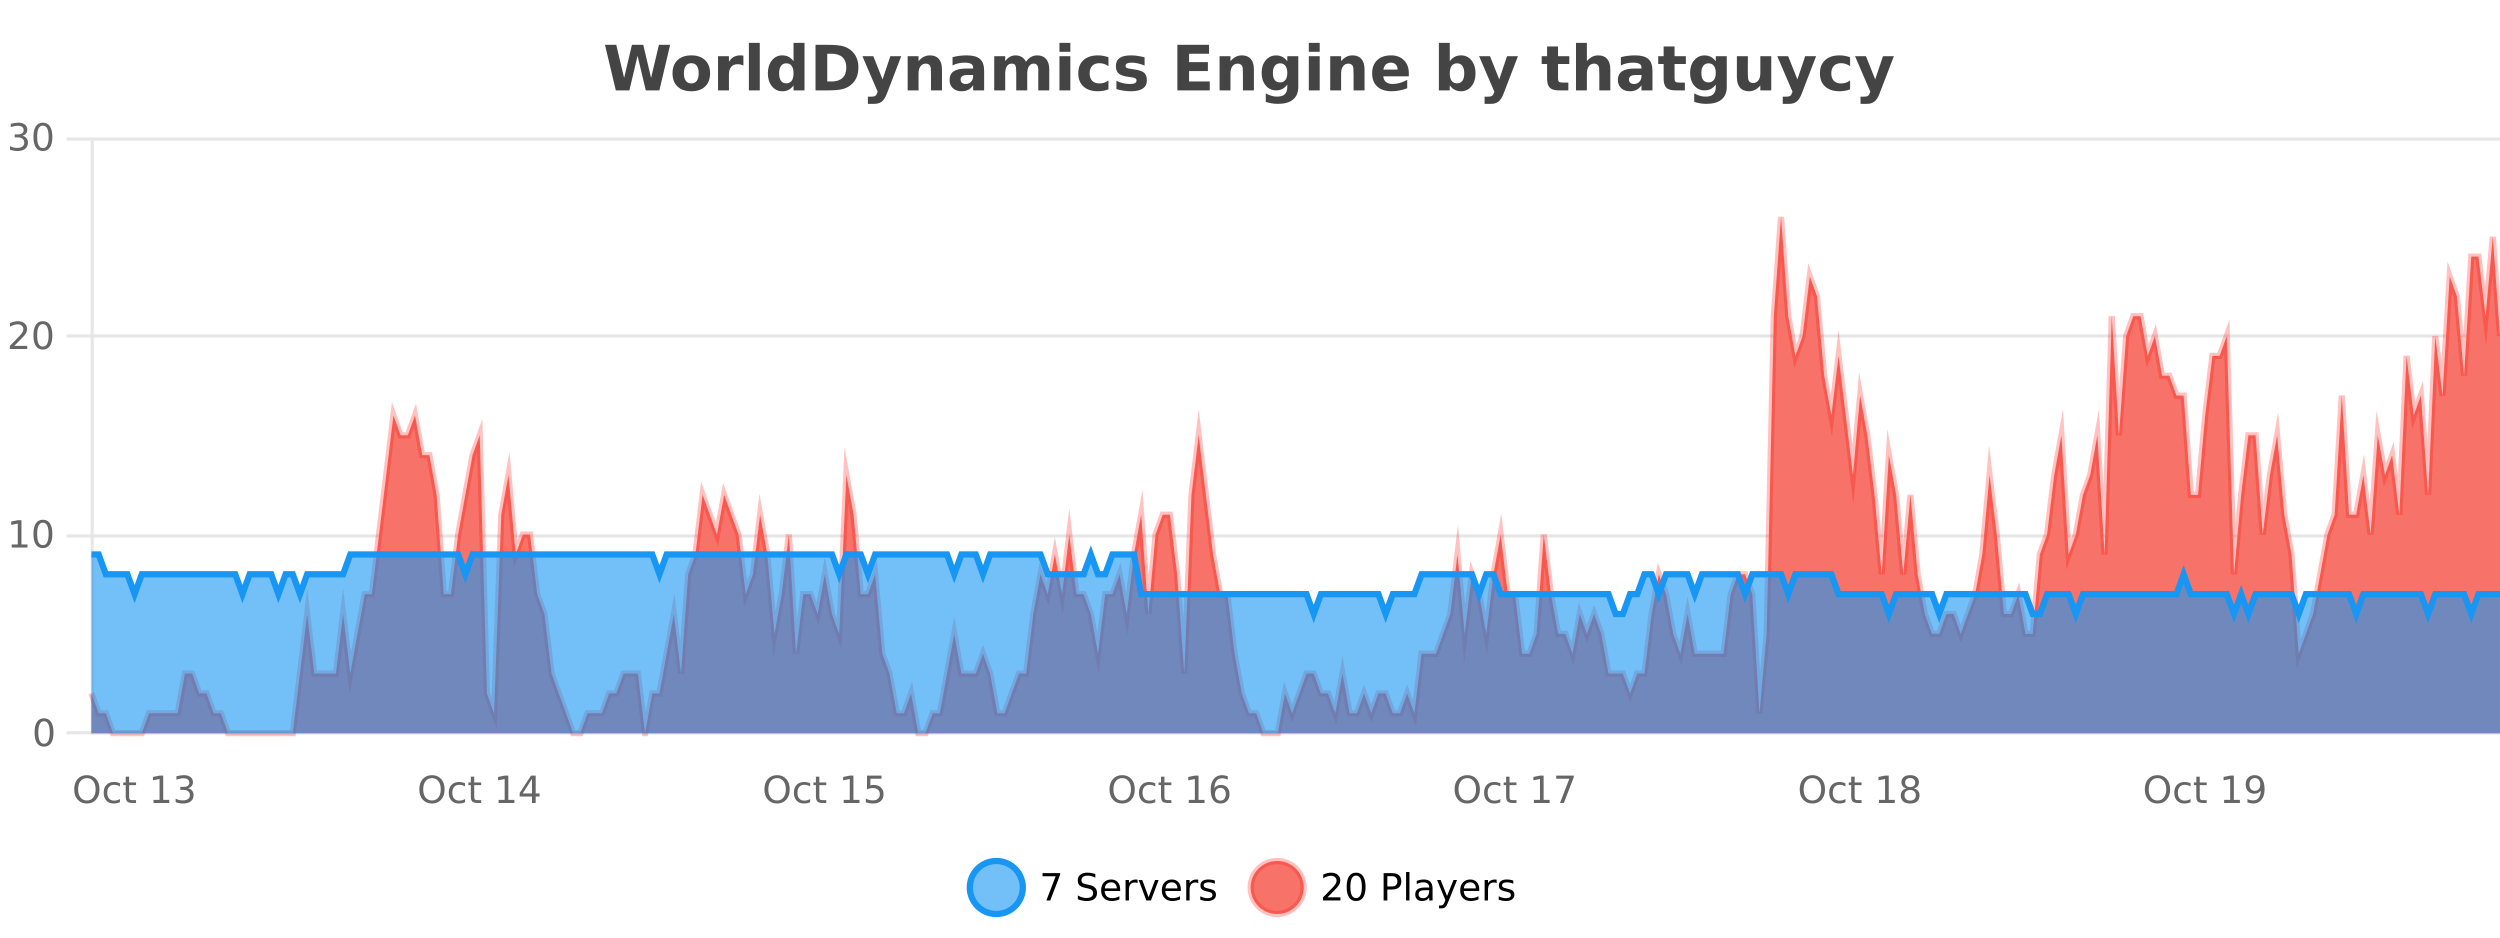 <?xml version="1.0" encoding="UTF-8"?>
<svg xmlns="http://www.w3.org/2000/svg" xmlns:xlink="http://www.w3.org/1999/xlink" width="800pt" height="300pt" viewBox="0 0 800 300" version="1.1">
<defs>
<clipPath id="clip1">
  <path d="M 282 263 L 356 263 L 356 300 L 282 300 Z M 282 263 "/>
</clipPath>
<clipPath id="clip2">
  <path d="M 371 263 L 446 263 L 446 300 L 371 300 Z M 371 263 "/>
</clipPath>
<clipPath id="clip3">
  <path d="M 29.27 69 L 800 69 L 800 234.602 L 29.27 234.602 Z M 29.27 69 "/>
</clipPath>
<clipPath id="clip4">
  <path d="M 28.27 43 L 800 43 L 800 235.602 L 28.27 235.602 Z M 28.27 43 "/>
</clipPath>
<clipPath id="clip5">
  <path d="M 29.27 177 L 800 177 L 800 234.602 L 29.27 234.602 Z M 29.27 177 "/>
</clipPath>
<clipPath id="clip6">
  <path d="M 28.27 149 L 800 149 L 800 225 L 28.27 225 Z M 28.27 149 "/>
</clipPath>
</defs>
<g id="surface1775621">
<rect x="0" y="0" width="800" height="300" style="fill:rgb(100%,100%,100%);fill-opacity:1;stroke:none;"/>
<path style="fill:none;stroke-width:1;stroke-linecap:butt;stroke-linejoin:miter;stroke:rgb(0%,0%,0%);stroke-opacity:0.098;stroke-miterlimit:10;" d="M 30 234.5 L 800 234.5 "/>
<path style="fill:none;stroke-width:1;stroke-linecap:butt;stroke-linejoin:miter;stroke:rgb(0%,0%,0%);stroke-opacity:0.098;stroke-miterlimit:10;" d="M 21.27 234.5 L 29 234.5 "/>
<path style="fill:none;stroke-width:1;stroke-linecap:butt;stroke-linejoin:miter;stroke:rgb(0%,0%,0%);stroke-opacity:0.098;stroke-miterlimit:10;" d="M 30 171.5 L 800 171.5 "/>
<path style="fill:none;stroke-width:1;stroke-linecap:butt;stroke-linejoin:miter;stroke:rgb(0%,0%,0%);stroke-opacity:0.098;stroke-miterlimit:10;" d="M 21.27 171.5 L 29 171.5 "/>
<path style="fill:none;stroke-width:1;stroke-linecap:butt;stroke-linejoin:miter;stroke:rgb(0%,0%,0%);stroke-opacity:0.098;stroke-miterlimit:10;" d="M 30 107.5 L 800 107.5 "/>
<path style="fill:none;stroke-width:1;stroke-linecap:butt;stroke-linejoin:miter;stroke:rgb(0%,0%,0%);stroke-opacity:0.098;stroke-miterlimit:10;" d="M 21.27 107.5 L 29 107.5 "/>
<path style="fill:none;stroke-width:1;stroke-linecap:butt;stroke-linejoin:miter;stroke:rgb(0%,0%,0%);stroke-opacity:0.098;stroke-miterlimit:10;" d="M 30 44.5 L 800 44.5 "/>
<path style="fill:none;stroke-width:1;stroke-linecap:butt;stroke-linejoin:miter;stroke:rgb(0%,0%,0%);stroke-opacity:0.098;stroke-miterlimit:10;" d="M 21.27 44.5 L 29 44.5 "/>
<path style=" stroke:none;fill-rule:nonzero;fill:rgb(9.02%,58.824%,95.294%);fill-opacity:0.6;" d="M 327.305 284 C 327.305 288.688 323.508 292.484 318.82 292.484 C 314.133 292.484 310.336 288.688 310.336 284 C 310.336 279.312 314.133 275.516 318.82 275.516 C 323.508 275.516 327.305 279.312 327.305 284 Z M 327.305 284 "/>
<g clip-path="url(#clip1)" clip-rule="nonzero">
<path style="fill:none;stroke-width:2;stroke-linecap:butt;stroke-linejoin:miter;stroke:rgb(9.02%,58.824%,95.294%);stroke-opacity:1;stroke-miterlimit:10;" d="M 327.305 284 C 327.305 288.688 323.508 292.484 318.82 292.484 C 314.133 292.484 310.336 288.688 310.336 284 C 310.336 279.312 314.133 275.516 318.82 275.516 C 323.508 275.516 327.305 279.312 327.305 284 Z M 327.305 284 "/>
</g>
<path style=" stroke:none;fill-rule:nonzero;fill:rgb(0%,0%,0%);fill-opacity:1;" d="M 333.617 279.406 L 339.242 279.406 L 339.242 279.906 L 336.07 288.156 L 334.836 288.156 L 337.82 280.406 L 333.617 280.406 Z M 350.508 279.688 L 350.508 280.844 C 350.059 280.637 349.633 280.48 349.227 280.375 C 348.828 280.262 348.449 280.203 348.086 280.203 C 347.438 280.203 346.938 280.328 346.586 280.578 C 346.242 280.828 346.07 281.188 346.07 281.656 C 346.07 282.043 346.184 282.336 346.414 282.531 C 346.641 282.73 347.086 282.887 347.742 283 L 348.445 283.156 C 349.328 283.324 349.98 283.621 350.398 284.047 C 350.824 284.465 351.039 285.027 351.039 285.734 C 351.039 286.59 350.75 287.234 350.18 287.672 C 349.617 288.109 348.781 288.328 347.68 288.328 C 347.273 288.328 346.836 288.281 346.367 288.188 C 345.898 288.094 345.414 287.953 344.914 287.766 L 344.914 286.547 C 345.391 286.82 345.859 287.023 346.32 287.156 C 346.789 287.293 347.242 287.359 347.68 287.359 C 348.355 287.359 348.875 287.23 349.242 286.969 C 349.617 286.699 349.805 286.32 349.805 285.828 C 349.805 285.402 349.668 285.07 349.398 284.828 C 349.137 284.578 348.703 284.398 348.102 284.281 L 347.383 284.141 C 346.496 283.965 345.855 283.688 345.461 283.312 C 345.074 282.938 344.883 282.418 344.883 281.75 C 344.883 280.969 345.152 280.359 345.695 279.922 C 346.234 279.477 346.984 279.25 347.945 279.25 C 348.359 279.25 348.777 279.289 349.195 279.359 C 349.621 279.434 350.059 279.543 350.508 279.688 Z M 358.453 284.609 L 358.453 285.125 L 353.484 285.125 C 353.535 285.875 353.758 286.445 354.156 286.828 C 354.562 287.215 355.117 287.406 355.828 287.406 C 356.242 287.406 356.645 287.359 357.031 287.266 C 357.426 287.164 357.816 287.008 358.203 286.797 L 358.203 287.828 C 357.805 287.984 357.406 288.105 357 288.188 C 356.594 288.281 356.18 288.328 355.766 288.328 C 354.723 288.328 353.895 288.027 353.281 287.422 C 352.664 286.809 352.359 285.98 352.359 284.938 C 352.359 283.867 352.648 283.016 353.234 282.391 C 353.816 281.758 354.598 281.438 355.578 281.438 C 356.461 281.438 357.16 281.727 357.672 282.297 C 358.191 282.859 358.453 283.633 358.453 284.609 Z M 357.375 284.281 C 357.363 283.699 357.195 283.23 356.875 282.875 C 356.551 282.523 356.125 282.344 355.594 282.344 C 354.988 282.344 354.504 282.516 354.141 282.859 C 353.785 283.203 353.582 283.684 353.531 284.297 Z M 364.023 282.594 C 363.898 282.531 363.762 282.484 363.617 282.453 C 363.48 282.414 363.324 282.391 363.148 282.391 C 362.543 282.391 362.074 282.59 361.742 282.984 C 361.418 283.383 361.258 283.953 361.258 284.703 L 361.258 288.156 L 360.18 288.156 L 360.18 281.594 L 361.258 281.594 L 361.258 282.609 C 361.484 282.215 361.781 281.922 362.148 281.734 C 362.512 281.539 362.953 281.438 363.477 281.438 C 363.547 281.438 363.625 281.445 363.711 281.453 C 363.805 281.465 363.902 281.48 364.008 281.5 Z M 364.375 281.594 L 365.516 281.594 L 367.562 287.094 L 369.625 281.594 L 370.766 281.594 L 368.297 288.156 L 366.828 288.156 Z M 377.867 284.609 L 377.867 285.125 L 372.898 285.125 C 372.949 285.875 373.172 286.445 373.57 286.828 C 373.977 287.215 374.531 287.406 375.242 287.406 C 375.656 287.406 376.059 287.359 376.445 287.266 C 376.84 287.164 377.23 287.008 377.617 286.797 L 377.617 287.828 C 377.219 287.984 376.82 288.105 376.414 288.188 C 376.008 288.281 375.594 288.328 375.18 288.328 C 374.137 288.328 373.309 288.027 372.695 287.422 C 372.078 286.809 371.773 285.98 371.773 284.938 C 371.773 283.867 372.062 283.016 372.648 282.391 C 373.23 281.758 374.012 281.438 374.992 281.438 C 375.875 281.438 376.574 281.727 377.086 282.297 C 377.605 282.859 377.867 283.633 377.867 284.609 Z M 376.789 284.281 C 376.777 283.699 376.609 283.23 376.289 282.875 C 375.965 282.523 375.539 282.344 375.008 282.344 C 374.402 282.344 373.918 282.516 373.555 282.859 C 373.199 283.203 372.996 283.684 372.945 284.297 Z M 383.438 282.594 C 383.312 282.531 383.176 282.484 383.031 282.453 C 382.895 282.414 382.738 282.391 382.562 282.391 C 381.957 282.391 381.488 282.59 381.156 282.984 C 380.832 283.383 380.672 283.953 380.672 284.703 L 380.672 288.156 L 379.594 288.156 L 379.594 281.594 L 380.672 281.594 L 380.672 282.609 C 380.898 282.215 381.195 281.922 381.562 281.734 C 381.926 281.539 382.367 281.438 382.891 281.438 C 382.961 281.438 383.039 281.445 383.125 281.453 C 383.219 281.465 383.316 281.48 383.422 281.5 Z M 388.75 281.781 L 388.75 282.812 C 388.445 282.656 388.129 282.543 387.797 282.469 C 387.473 282.387 387.133 282.344 386.781 282.344 C 386.25 282.344 385.848 282.43 385.578 282.594 C 385.305 282.75 385.172 282.996 385.172 283.328 C 385.172 283.578 385.266 283.777 385.453 283.922 C 385.648 284.059 386.039 284.188 386.625 284.312 L 386.984 284.406 C 387.754 284.562 388.301 284.793 388.625 285.094 C 388.945 285.398 389.109 285.812 389.109 286.344 C 389.109 286.961 388.863 287.445 388.375 287.797 C 387.895 288.152 387.234 288.328 386.391 288.328 C 386.035 288.328 385.664 288.289 385.281 288.219 C 384.906 288.156 384.508 288.059 384.094 287.922 L 384.094 286.797 C 384.488 287.008 384.879 287.164 385.266 287.266 C 385.648 287.371 386.035 287.422 386.422 287.422 C 386.922 287.422 387.305 287.34 387.578 287.172 C 387.859 286.996 388 286.746 388 286.422 C 388 286.133 387.898 285.906 387.703 285.75 C 387.504 285.594 387.07 285.445 386.406 285.297 L 386.031 285.219 C 385.363 285.074 384.879 284.855 384.578 284.562 C 384.285 284.273 384.141 283.875 384.141 283.375 C 384.141 282.75 384.359 282.273 384.797 281.938 C 385.234 281.605 385.852 281.438 386.656 281.438 C 387.051 281.438 387.426 281.469 387.781 281.531 C 388.133 281.586 388.457 281.668 388.75 281.781 Z M 328.82 277.016 "/>
<path style=" stroke:none;fill-rule:nonzero;fill:rgb(96.863%,44.706%,40.784%);fill-opacity:1;" d="M 417.172 284 C 417.172 288.688 413.375 292.484 408.688 292.484 C 404 292.484 400.203 288.688 400.203 284 C 400.203 279.312 404 275.516 408.688 275.516 C 413.375 275.516 417.172 279.312 417.172 284 Z M 417.172 284 "/>
<g clip-path="url(#clip2)" clip-rule="nonzero">
<path style="fill:none;stroke-width:2;stroke-linecap:butt;stroke-linejoin:miter;stroke:rgb(100%,4.706%,0%);stroke-opacity:0.247;stroke-miterlimit:10;" d="M 417.172 284 C 417.172 288.688 413.375 292.484 408.688 292.484 C 404 292.484 400.203 288.688 400.203 284 C 400.203 279.312 404 275.516 408.688 275.516 C 413.375 275.516 417.172 279.312 417.172 284 Z M 417.172 284 "/>
</g>
<path style=" stroke:none;fill-rule:nonzero;fill:rgb(0%,0%,0%);fill-opacity:1;" d="M 424.797 287.156 L 428.938 287.156 L 428.938 288.156 L 423.375 288.156 L 423.375 287.156 C 423.82 286.699 424.43 286.078 425.203 285.297 C 425.984 284.508 426.473 283.996 426.672 283.766 C 427.055 283.352 427.32 282.996 427.469 282.703 C 427.625 282.402 427.703 282.109 427.703 281.828 C 427.703 281.359 427.535 280.98 427.203 280.688 C 426.879 280.398 426.457 280.25 425.938 280.25 C 425.562 280.25 425.164 280.312 424.75 280.438 C 424.344 280.562 423.906 280.762 423.438 281.031 L 423.438 279.828 C 423.914 279.641 424.359 279.5 424.766 279.406 C 425.18 279.305 425.562 279.25 425.906 279.25 C 426.812 279.25 427.535 279.48 428.078 279.938 C 428.617 280.387 428.891 280.992 428.891 281.75 C 428.891 282.105 428.82 282.445 428.688 282.766 C 428.551 283.09 428.305 283.469 427.953 283.906 C 427.848 284.023 427.535 284.352 427.016 284.891 C 426.492 285.434 425.754 286.188 424.797 287.156 Z M 433.949 280.188 C 433.344 280.188 432.887 280.492 432.574 281.094 C 432.27 281.688 432.121 282.59 432.121 283.797 C 432.121 284.996 432.27 285.898 432.574 286.5 C 432.887 287.094 433.344 287.391 433.949 287.391 C 434.562 287.391 435.02 287.094 435.324 286.5 C 435.637 285.898 435.793 284.996 435.793 283.797 C 435.793 282.59 435.637 281.688 435.324 281.094 C 435.02 280.492 434.562 280.188 433.949 280.188 Z M 433.949 279.25 C 434.926 279.25 435.676 279.641 436.199 280.422 C 436.719 281.195 436.98 282.32 436.98 283.797 C 436.98 285.266 436.719 286.391 436.199 287.172 C 435.676 287.945 434.926 288.328 433.949 288.328 C 432.969 288.328 432.219 287.945 431.699 287.172 C 431.188 286.391 430.934 285.266 430.934 283.797 C 430.934 282.32 431.188 281.195 431.699 280.422 C 432.219 279.641 432.969 279.25 433.949 279.25 Z M 443.945 280.375 L 443.945 283.672 L 445.43 283.672 C 445.98 283.672 446.406 283.531 446.711 283.25 C 447.012 282.961 447.164 282.547 447.164 282.016 C 447.164 281.496 447.012 281.094 446.711 280.812 C 446.406 280.523 445.98 280.375 445.43 280.375 Z M 442.758 279.406 L 445.43 279.406 C 446.418 279.406 447.164 279.633 447.664 280.078 C 448.164 280.516 448.414 281.164 448.414 282.016 C 448.414 282.883 448.164 283.539 447.664 283.984 C 447.164 284.422 446.418 284.641 445.43 284.641 L 443.945 284.641 L 443.945 288.156 L 442.758 288.156 Z M 449.945 279.031 L 451.023 279.031 L 451.023 288.156 L 449.945 288.156 Z M 456.266 284.859 C 455.398 284.859 454.797 284.961 454.453 285.156 C 454.117 285.355 453.953 285.695 453.953 286.172 C 453.953 286.559 454.078 286.867 454.328 287.094 C 454.586 287.312 454.93 287.422 455.359 287.422 C 455.961 287.422 456.441 287.215 456.797 286.797 C 457.16 286.371 457.344 285.805 457.344 285.094 L 457.344 284.859 Z M 458.422 284.406 L 458.422 288.156 L 457.344 288.156 L 457.344 287.156 C 457.094 287.555 456.785 287.852 456.422 288.047 C 456.055 288.234 455.609 288.328 455.078 288.328 C 454.398 288.328 453.863 288.141 453.469 287.766 C 453.07 287.383 452.875 286.875 452.875 286.25 C 452.875 285.512 453.117 284.953 453.609 284.578 C 454.109 284.203 454.848 284.016 455.828 284.016 L 457.344 284.016 L 457.344 283.906 C 457.344 283.406 457.176 283.023 456.844 282.75 C 456.52 282.48 456.066 282.344 455.484 282.344 C 455.109 282.344 454.738 282.391 454.375 282.484 C 454.02 282.578 453.68 282.715 453.359 282.891 L 453.359 281.891 C 453.754 281.734 454.133 281.621 454.5 281.547 C 454.875 281.477 455.238 281.438 455.594 281.438 C 456.539 281.438 457.25 281.684 457.719 282.172 C 458.188 282.664 458.422 283.406 458.422 284.406 Z M 463.367 288.766 C 463.062 289.547 462.766 290.055 462.477 290.297 C 462.184 290.535 461.797 290.656 461.32 290.656 L 460.461 290.656 L 460.461 289.75 L 461.086 289.75 C 461.387 289.75 461.617 289.676 461.773 289.531 C 461.938 289.395 462.121 289.066 462.32 288.547 L 462.523 288.047 L 459.867 281.594 L 461.008 281.594 L 463.055 286.719 L 465.117 281.594 L 466.258 281.594 Z M 473.359 284.609 L 473.359 285.125 L 468.391 285.125 C 468.441 285.875 468.664 286.445 469.062 286.828 C 469.469 287.215 470.023 287.406 470.734 287.406 C 471.148 287.406 471.551 287.359 471.938 287.266 C 472.332 287.164 472.723 287.008 473.109 286.797 L 473.109 287.828 C 472.711 287.984 472.312 288.105 471.906 288.188 C 471.5 288.281 471.086 288.328 470.672 288.328 C 469.629 288.328 468.801 288.027 468.188 287.422 C 467.57 286.809 467.266 285.98 467.266 284.938 C 467.266 283.867 467.555 283.016 468.141 282.391 C 468.723 281.758 469.504 281.438 470.484 281.438 C 471.367 281.438 472.066 281.727 472.578 282.297 C 473.098 282.859 473.359 283.633 473.359 284.609 Z M 472.281 284.281 C 472.27 283.699 472.102 283.23 471.781 282.875 C 471.457 282.523 471.031 282.344 470.5 282.344 C 469.895 282.344 469.41 282.516 469.047 282.859 C 468.691 283.203 468.488 283.684 468.438 284.297 Z M 478.93 282.594 C 478.805 282.531 478.668 282.484 478.523 282.453 C 478.387 282.414 478.23 282.391 478.055 282.391 C 477.449 282.391 476.98 282.59 476.648 282.984 C 476.324 283.383 476.164 283.953 476.164 284.703 L 476.164 288.156 L 475.086 288.156 L 475.086 281.594 L 476.164 281.594 L 476.164 282.609 C 476.391 282.215 476.688 281.922 477.055 281.734 C 477.418 281.539 477.859 281.438 478.383 281.438 C 478.453 281.438 478.531 281.445 478.617 281.453 C 478.711 281.465 478.809 281.48 478.914 281.5 Z M 484.242 281.781 L 484.242 282.812 C 483.938 282.656 483.621 282.543 483.289 282.469 C 482.965 282.387 482.625 282.344 482.273 282.344 C 481.742 282.344 481.34 282.43 481.07 282.594 C 480.797 282.75 480.664 282.996 480.664 283.328 C 480.664 283.578 480.758 283.777 480.945 283.922 C 481.141 284.059 481.531 284.188 482.117 284.312 L 482.477 284.406 C 483.246 284.562 483.793 284.793 484.117 285.094 C 484.438 285.398 484.602 285.812 484.602 286.344 C 484.602 286.961 484.355 287.445 483.867 287.797 C 483.387 288.152 482.727 288.328 481.883 288.328 C 481.527 288.328 481.156 288.289 480.773 288.219 C 480.398 288.156 480 288.059 479.586 287.922 L 479.586 286.797 C 479.98 287.008 480.371 287.164 480.758 287.266 C 481.141 287.371 481.527 287.422 481.914 287.422 C 482.414 287.422 482.797 287.34 483.07 287.172 C 483.352 286.996 483.492 286.746 483.492 286.422 C 483.492 286.133 483.391 285.906 483.195 285.75 C 482.996 285.594 482.562 285.445 481.898 285.297 L 481.523 285.219 C 480.855 285.074 480.371 284.855 480.07 284.562 C 479.777 284.273 479.633 283.875 479.633 283.375 C 479.633 282.75 479.852 282.273 480.289 281.938 C 480.727 281.605 481.344 281.438 482.148 281.438 C 482.543 281.438 482.918 281.469 483.273 281.531 C 483.625 281.586 483.949 281.668 484.242 281.781 Z M 418.688 277.016 "/>
<path style=" stroke:none;fill-rule:nonzero;fill:rgb(26.667%,26.667%,26.667%);fill-opacity:1;" d="M 193.594 14.344 L 197.203 14.344 L 199.719 24.938 L 202.219 14.344 L 205.844 14.344 L 208.344 24.938 L 210.859 14.344 L 214.438 14.344 L 211 28.922 L 206.656 28.922 L 204.016 17.844 L 201.406 28.922 L 197.062 28.922 Z M 221.238 20.219 C 220.457 20.219 219.863 20.5 219.457 21.062 C 219.051 21.617 218.848 22.418 218.848 23.469 C 218.848 24.512 219.051 25.312 219.457 25.875 C 219.863 26.43 220.457 26.703 221.238 26.703 C 221.996 26.703 222.574 26.43 222.973 25.875 C 223.379 25.312 223.582 24.512 223.582 23.469 C 223.582 22.418 223.379 21.617 222.973 21.062 C 222.574 20.5 221.996 20.219 221.238 20.219 Z M 221.238 17.719 C 223.113 17.719 224.574 18.23 225.629 19.25 C 226.691 20.262 227.223 21.668 227.223 23.469 C 227.223 25.262 226.691 26.668 225.629 27.688 C 224.574 28.699 223.113 29.203 221.238 29.203 C 219.34 29.203 217.863 28.699 216.801 27.688 C 215.738 26.668 215.207 25.262 215.207 23.469 C 215.207 21.668 215.738 20.262 216.801 19.25 C 217.863 18.23 219.34 17.719 221.238 17.719 Z M 237.898 20.969 C 237.586 20.824 237.277 20.719 236.977 20.656 C 236.672 20.586 236.371 20.547 236.07 20.547 C 235.164 20.547 234.465 20.836 233.977 21.406 C 233.496 21.98 233.258 22.805 233.258 23.875 L 233.258 28.922 L 229.773 28.922 L 229.773 17.984 L 233.258 17.984 L 233.258 19.781 C 233.703 19.062 234.219 18.543 234.805 18.219 C 235.387 17.887 236.086 17.719 236.898 17.719 C 237.023 17.719 237.152 17.727 237.289 17.734 C 237.422 17.746 237.621 17.766 237.883 17.797 Z M 239.641 13.719 L 243.125 13.719 L 243.125 28.922 L 239.641 28.922 Z M 253.93 19.578 L 253.93 13.719 L 257.445 13.719 L 257.445 28.922 L 253.93 28.922 L 253.93 27.344 C 253.449 27.992 252.918 28.465 252.336 28.766 C 251.75 29.055 251.078 29.203 250.32 29.203 C 248.977 29.203 247.871 28.668 247.008 27.594 C 246.141 26.523 245.711 25.148 245.711 23.469 C 245.711 21.781 246.141 20.402 247.008 19.328 C 247.871 18.258 248.977 17.719 250.32 17.719 C 251.078 17.719 251.75 17.871 252.336 18.172 C 252.918 18.477 253.449 18.945 253.93 19.578 Z M 251.617 26.672 C 252.367 26.672 252.938 26.402 253.336 25.859 C 253.73 25.309 253.93 24.512 253.93 23.469 C 253.93 22.43 253.73 21.637 253.336 21.094 C 252.938 20.543 252.367 20.266 251.617 20.266 C 250.875 20.266 250.309 20.543 249.914 21.094 C 249.516 21.637 249.32 22.43 249.32 23.469 C 249.32 24.512 249.516 25.309 249.914 25.859 C 250.309 26.402 250.875 26.672 251.617 26.672 Z M 264.719 17.188 L 264.719 26.078 L 266.062 26.078 C 267.602 26.078 268.781 25.699 269.594 24.938 C 270.406 24.18 270.812 23.07 270.812 21.609 C 270.812 20.172 270.406 19.078 269.594 18.328 C 268.789 17.57 267.613 17.188 266.062 17.188 Z M 260.969 14.344 L 264.922 14.344 C 267.141 14.344 268.789 14.5 269.875 14.812 C 270.957 15.125 271.883 15.664 272.656 16.422 C 273.344 17.078 273.852 17.84 274.188 18.703 C 274.52 19.559 274.688 20.527 274.688 21.609 C 274.688 22.715 274.52 23.699 274.188 24.562 C 273.852 25.43 273.344 26.188 272.656 26.844 C 271.875 27.594 270.938 28.133 269.844 28.453 C 268.75 28.766 267.109 28.922 264.922 28.922 L 260.969 28.922 Z M 275.977 17.984 L 279.461 17.984 L 282.414 25.406 L 284.914 17.984 L 288.398 17.984 L 283.805 29.953 C 283.344 31.172 282.805 32.02 282.18 32.5 C 281.562 32.988 280.758 33.234 279.758 33.234 L 277.727 33.234 L 277.727 30.938 L 278.82 30.938 C 279.414 30.938 279.844 30.844 280.117 30.656 C 280.387 30.469 280.594 30.129 280.742 29.641 L 280.852 29.344 Z M 301.434 22.266 L 301.434 28.922 L 297.918 28.922 L 297.918 23.828 C 297.918 22.883 297.895 22.23 297.855 21.875 C 297.812 21.512 297.738 21.246 297.637 21.078 C 297.5 20.852 297.312 20.672 297.074 20.547 C 296.844 20.422 296.578 20.359 296.277 20.359 C 295.547 20.359 294.973 20.641 294.559 21.203 C 294.141 21.766 293.934 22.547 293.934 23.547 L 293.934 28.922 L 290.449 28.922 L 290.449 17.984 L 293.934 17.984 L 293.934 19.578 C 294.465 18.945 295.027 18.477 295.621 18.172 C 296.215 17.871 296.863 17.719 297.574 17.719 C 298.844 17.719 299.801 18.109 300.449 18.891 C 301.105 19.664 301.434 20.789 301.434 22.266 Z M 309.578 24 C 308.848 24 308.301 24.125 307.938 24.375 C 307.57 24.617 307.391 24.98 307.391 25.469 C 307.391 25.906 307.535 26.25 307.828 26.5 C 308.129 26.75 308.539 26.875 309.062 26.875 C 309.719 26.875 310.27 26.641 310.719 26.172 C 311.176 25.703 311.406 25.117 311.406 24.406 L 311.406 24 Z M 314.922 22.688 L 314.922 28.922 L 311.406 28.922 L 311.406 27.297 C 310.938 27.965 310.406 28.449 309.812 28.75 C 309.227 29.051 308.516 29.203 307.672 29.203 C 306.547 29.203 305.629 28.875 304.922 28.219 C 304.211 27.555 303.859 26.695 303.859 25.641 C 303.859 24.359 304.297 23.422 305.172 22.828 C 306.055 22.227 307.445 21.922 309.344 21.922 L 311.406 21.922 L 311.406 21.641 C 311.406 21.09 311.188 20.688 310.75 20.438 C 310.312 20.18 309.629 20.047 308.703 20.047 C 307.953 20.047 307.254 20.125 306.609 20.281 C 305.961 20.43 305.363 20.648 304.812 20.938 L 304.812 18.281 C 305.562 18.094 306.312 17.953 307.062 17.859 C 307.82 17.766 308.582 17.719 309.344 17.719 C 311.312 17.719 312.734 18.109 313.609 18.891 C 314.484 19.664 314.922 20.93 314.922 22.688 Z M 328.309 19.797 C 328.754 19.121 329.281 18.605 329.887 18.25 C 330.5 17.898 331.172 17.719 331.902 17.719 C 333.152 17.719 334.105 18.109 334.762 18.891 C 335.426 19.664 335.762 20.789 335.762 22.266 L 335.762 28.922 L 332.246 28.922 L 332.246 23.219 C 332.246 23.137 332.246 23.047 332.246 22.953 C 332.254 22.859 332.262 22.73 332.262 22.562 C 332.262 21.793 332.145 21.234 331.918 20.891 C 331.688 20.539 331.316 20.359 330.809 20.359 C 330.152 20.359 329.641 20.637 329.277 21.188 C 328.91 21.73 328.723 22.516 328.715 23.547 L 328.715 28.922 L 325.199 28.922 L 325.199 23.219 C 325.199 22.012 325.094 21.234 324.887 20.891 C 324.676 20.539 324.309 20.359 323.777 20.359 C 323.098 20.359 322.578 20.637 322.215 21.188 C 321.848 21.73 321.668 22.516 321.668 23.547 L 321.668 28.922 L 318.152 28.922 L 318.152 17.984 L 321.668 17.984 L 321.668 19.578 C 322.105 18.965 322.598 18.5 323.152 18.188 C 323.703 17.875 324.316 17.719 324.996 17.719 C 325.746 17.719 326.41 17.902 326.996 18.266 C 327.578 18.633 328.016 19.141 328.309 19.797 Z M 339.023 17.984 L 342.508 17.984 L 342.508 28.922 L 339.023 28.922 Z M 339.023 13.719 L 342.508 13.719 L 342.508 16.578 L 339.023 16.578 Z M 354.707 18.328 L 354.707 21.172 C 354.238 20.852 353.762 20.609 353.285 20.453 C 352.805 20.297 352.305 20.219 351.785 20.219 C 350.816 20.219 350.055 20.508 349.504 21.078 C 348.961 21.641 348.691 22.438 348.691 23.469 C 348.691 24.492 348.961 25.289 349.504 25.859 C 350.055 26.422 350.816 26.703 351.785 26.703 C 352.336 26.703 352.855 26.625 353.348 26.469 C 353.836 26.305 354.289 26.059 354.707 25.734 L 354.707 28.594 C 354.164 28.805 353.613 28.953 353.051 29.047 C 352.488 29.148 351.918 29.203 351.348 29.203 C 349.379 29.203 347.836 28.699 346.723 27.688 C 345.605 26.68 345.051 25.273 345.051 23.469 C 345.051 21.656 345.605 20.246 346.723 19.234 C 347.836 18.227 349.379 17.719 351.348 17.719 C 351.918 17.719 352.48 17.773 353.035 17.875 C 353.598 17.969 354.152 18.121 354.707 18.328 Z M 366.266 18.328 L 366.266 20.984 C 365.523 20.672 364.805 20.438 364.109 20.281 C 363.41 20.125 362.75 20.047 362.125 20.047 C 361.469 20.047 360.977 20.133 360.656 20.297 C 360.332 20.465 360.172 20.719 360.172 21.062 C 360.172 21.344 360.289 21.559 360.531 21.703 C 360.781 21.852 361.219 21.961 361.844 22.031 L 362.469 22.125 C 364.258 22.355 365.461 22.73 366.078 23.25 C 366.691 23.773 367 24.59 367 25.703 C 367 26.871 366.566 27.746 365.703 28.328 C 364.848 28.914 363.57 29.203 361.875 29.203 C 361.145 29.203 360.395 29.145 359.625 29.031 C 358.852 28.918 358.062 28.746 357.25 28.516 L 357.25 25.859 C 357.945 26.203 358.66 26.461 359.391 26.625 C 360.117 26.793 360.863 26.875 361.625 26.875 C 362.312 26.875 362.828 26.781 363.172 26.594 C 363.516 26.406 363.688 26.125 363.688 25.75 C 363.688 25.438 363.566 25.211 363.328 25.062 C 363.086 24.906 362.613 24.789 361.906 24.703 L 361.297 24.625 C 359.734 24.43 358.641 24.07 358.016 23.547 C 357.391 23.016 357.078 22.215 357.078 21.141 C 357.078 19.984 357.473 19.125 358.266 18.562 C 359.066 18 360.285 17.719 361.922 17.719 C 362.566 17.719 363.242 17.773 363.953 17.875 C 364.66 17.969 365.43 18.121 366.266 18.328 Z M 376.758 14.344 L 386.898 14.344 L 386.898 17.188 L 380.508 17.188 L 380.508 19.891 L 386.523 19.891 L 386.523 22.734 L 380.508 22.734 L 380.508 26.078 L 387.117 26.078 L 387.117 28.922 L 376.758 28.922 Z M 401.25 22.266 L 401.25 28.922 L 397.734 28.922 L 397.734 23.828 C 397.734 22.883 397.711 22.23 397.672 21.875 C 397.629 21.512 397.555 21.246 397.453 21.078 C 397.316 20.852 397.129 20.672 396.891 20.547 C 396.66 20.422 396.395 20.359 396.094 20.359 C 395.363 20.359 394.789 20.641 394.375 21.203 C 393.957 21.766 393.75 22.547 393.75 23.547 L 393.75 28.922 L 390.266 28.922 L 390.266 17.984 L 393.75 17.984 L 393.75 19.578 C 394.281 18.945 394.844 18.477 395.438 18.172 C 396.031 17.871 396.68 17.719 397.391 17.719 C 398.66 17.719 399.617 18.109 400.266 18.891 C 400.922 19.664 401.25 20.789 401.25 22.266 Z M 411.938 27.062 C 411.457 27.699 410.926 28.168 410.344 28.469 C 409.758 28.773 409.086 28.922 408.328 28.922 C 406.992 28.922 405.891 28.398 405.016 27.344 C 404.148 26.293 403.719 24.953 403.719 23.328 C 403.719 21.695 404.148 20.355 405.016 19.312 C 405.891 18.262 406.992 17.734 408.328 17.734 C 409.086 17.734 409.758 17.887 410.344 18.188 C 410.926 18.492 411.457 18.965 411.938 19.609 L 411.938 17.984 L 415.453 17.984 L 415.453 27.812 C 415.453 29.57 414.895 30.914 413.781 31.844 C 412.676 32.77 411.066 33.234 408.953 33.234 C 408.273 33.234 407.613 33.18 406.969 33.078 C 406.332 32.973 405.691 32.816 405.047 32.609 L 405.047 29.875 C 405.66 30.227 406.258 30.488 406.844 30.656 C 407.426 30.832 408.016 30.922 408.609 30.922 C 409.754 30.922 410.594 30.672 411.125 30.172 C 411.664 29.672 411.938 28.887 411.938 27.812 Z M 409.625 20.266 C 408.906 20.266 408.344 20.531 407.938 21.062 C 407.531 21.594 407.328 22.352 407.328 23.328 C 407.328 24.328 407.52 25.09 407.906 25.609 C 408.301 26.121 408.875 26.375 409.625 26.375 C 410.352 26.375 410.922 26.109 411.328 25.578 C 411.734 25.047 411.938 24.297 411.938 23.328 C 411.938 22.352 411.734 21.594 411.328 21.062 C 410.922 20.531 410.352 20.266 409.625 20.266 Z M 418.82 17.984 L 422.305 17.984 L 422.305 28.922 L 418.82 28.922 Z M 418.82 13.719 L 422.305 13.719 L 422.305 16.578 L 418.82 16.578 Z M 436.656 22.266 L 436.656 28.922 L 433.141 28.922 L 433.141 23.828 C 433.141 22.883 433.117 22.23 433.078 21.875 C 433.035 21.512 432.961 21.246 432.859 21.078 C 432.723 20.852 432.535 20.672 432.297 20.547 C 432.066 20.422 431.801 20.359 431.5 20.359 C 430.77 20.359 430.195 20.641 429.781 21.203 C 429.363 21.766 429.156 22.547 429.156 23.547 L 429.156 28.922 L 425.672 28.922 L 425.672 17.984 L 429.156 17.984 L 429.156 19.578 C 429.688 18.945 430.25 18.477 430.844 18.172 C 431.438 17.871 432.086 17.719 432.797 17.719 C 434.066 17.719 435.023 18.109 435.672 18.891 C 436.328 19.664 436.656 20.789 436.656 22.266 Z M 450.82 23.422 L 450.82 24.422 L 442.648 24.422 C 442.73 25.246 443.027 25.859 443.539 26.266 C 444.047 26.672 444.758 26.875 445.664 26.875 C 446.402 26.875 447.156 26.766 447.93 26.547 C 448.699 26.328 449.492 26 450.305 25.562 L 450.305 28.25 C 449.48 28.562 448.652 28.797 447.82 28.953 C 446.996 29.117 446.172 29.203 445.352 29.203 C 443.371 29.203 441.828 28.703 440.727 27.703 C 439.633 26.695 439.086 25.281 439.086 23.469 C 439.086 21.68 439.621 20.273 440.695 19.25 C 441.777 18.23 443.262 17.719 445.148 17.719 C 446.867 17.719 448.242 18.242 449.273 19.281 C 450.305 20.312 450.82 21.695 450.82 23.422 Z M 447.227 22.266 C 447.227 21.602 447.031 21.062 446.648 20.656 C 446.262 20.25 445.758 20.047 445.133 20.047 C 444.453 20.047 443.902 20.242 443.477 20.625 C 443.059 21 442.797 21.547 442.695 22.266 Z M 466.25 26.672 C 467 26.672 467.57 26.402 467.969 25.859 C 468.363 25.309 468.562 24.512 468.562 23.469 C 468.562 22.43 468.363 21.637 467.969 21.094 C 467.57 20.543 467 20.266 466.25 20.266 C 465.5 20.266 464.922 20.543 464.516 21.094 C 464.117 21.637 463.922 22.43 463.922 23.469 C 463.922 24.5 464.117 25.293 464.516 25.844 C 464.922 26.398 465.5 26.672 466.25 26.672 Z M 463.922 19.578 C 464.41 18.945 464.945 18.477 465.531 18.172 C 466.113 17.871 466.785 17.719 467.547 17.719 C 468.898 17.719 470.008 18.258 470.875 19.328 C 471.738 20.402 472.172 21.781 472.172 23.469 C 472.172 25.148 471.738 26.523 470.875 27.594 C 470.008 28.668 468.898 29.203 467.547 29.203 C 466.785 29.203 466.113 29.051 465.531 28.75 C 464.945 28.449 464.41 27.98 463.922 27.344 L 463.922 28.922 L 460.438 28.922 L 460.438 13.719 L 463.922 13.719 Z M 473.32 17.984 L 476.805 17.984 L 479.758 25.406 L 482.258 17.984 L 485.742 17.984 L 481.148 29.953 C 480.688 31.172 480.148 32.02 479.523 32.5 C 478.906 32.988 478.102 33.234 477.102 33.234 L 475.07 33.234 L 475.07 30.938 L 476.164 30.938 C 476.758 30.938 477.188 30.844 477.461 30.656 C 477.73 30.469 477.938 30.129 478.086 29.641 L 478.195 29.344 Z M 498.57 14.875 L 498.57 17.984 L 502.18 17.984 L 502.18 20.484 L 498.57 20.484 L 498.57 25.125 C 498.57 25.637 498.668 25.98 498.867 26.156 C 499.074 26.336 499.477 26.422 500.07 26.422 L 501.867 26.422 L 501.867 28.922 L 498.867 28.922 C 497.492 28.922 496.512 28.637 495.93 28.062 C 495.355 27.48 495.07 26.5 495.07 25.125 L 495.07 20.484 L 493.336 20.484 L 493.336 17.984 L 495.07 17.984 L 495.07 14.875 Z M 515.301 22.266 L 515.301 28.922 L 511.785 28.922 L 511.785 23.844 C 511.785 22.887 511.762 22.23 511.723 21.875 C 511.68 21.512 511.605 21.246 511.504 21.078 C 511.367 20.852 511.18 20.672 510.941 20.547 C 510.711 20.422 510.445 20.359 510.145 20.359 C 509.414 20.359 508.84 20.641 508.426 21.203 C 508.008 21.766 507.801 22.547 507.801 23.547 L 507.801 28.922 L 504.316 28.922 L 504.316 13.719 L 507.801 13.719 L 507.801 19.578 C 508.332 18.945 508.895 18.477 509.488 18.172 C 510.082 17.871 510.73 17.719 511.441 17.719 C 512.711 17.719 513.668 18.109 514.316 18.891 C 514.973 19.664 515.301 20.789 515.301 22.266 Z M 523.445 24 C 522.715 24 522.168 24.125 521.805 24.375 C 521.438 24.617 521.258 24.98 521.258 25.469 C 521.258 25.906 521.402 26.25 521.695 26.5 C 521.996 26.75 522.406 26.875 522.93 26.875 C 523.586 26.875 524.137 26.641 524.586 26.172 C 525.043 25.703 525.273 25.117 525.273 24.406 L 525.273 24 Z M 528.789 22.688 L 528.789 28.922 L 525.273 28.922 L 525.273 27.297 C 524.805 27.965 524.273 28.449 523.68 28.75 C 523.094 29.051 522.383 29.203 521.539 29.203 C 520.414 29.203 519.496 28.875 518.789 28.219 C 518.078 27.555 517.727 26.695 517.727 25.641 C 517.727 24.359 518.164 23.422 519.039 22.828 C 519.922 22.227 521.312 21.922 523.211 21.922 L 525.273 21.922 L 525.273 21.641 C 525.273 21.09 525.055 20.688 524.617 20.438 C 524.18 20.18 523.496 20.047 522.57 20.047 C 521.82 20.047 521.121 20.125 520.477 20.281 C 519.828 20.43 519.23 20.648 518.68 20.938 L 518.68 18.281 C 519.43 18.094 520.18 17.953 520.93 17.859 C 521.688 17.766 522.449 17.719 523.211 17.719 C 525.18 17.719 526.602 18.109 527.477 18.891 C 528.352 19.664 528.789 20.93 528.789 22.688 Z M 535.863 14.875 L 535.863 17.984 L 539.473 17.984 L 539.473 20.484 L 535.863 20.484 L 535.863 25.125 C 535.863 25.637 535.961 25.98 536.16 26.156 C 536.367 26.336 536.77 26.422 537.363 26.422 L 539.16 26.422 L 539.16 28.922 L 536.16 28.922 C 534.785 28.922 533.805 28.637 533.223 28.062 C 532.648 27.48 532.363 26.5 532.363 25.125 L 532.363 20.484 L 530.629 20.484 L 530.629 17.984 L 532.363 17.984 L 532.363 14.875 Z M 549.047 27.062 C 548.566 27.699 548.035 28.168 547.453 28.469 C 546.867 28.773 546.195 28.922 545.438 28.922 C 544.102 28.922 543 28.398 542.125 27.344 C 541.258 26.293 540.828 24.953 540.828 23.328 C 540.828 21.695 541.258 20.355 542.125 19.312 C 543 18.262 544.102 17.734 545.438 17.734 C 546.195 17.734 546.867 17.887 547.453 18.188 C 548.035 18.492 548.566 18.965 549.047 19.609 L 549.047 17.984 L 552.562 17.984 L 552.562 27.812 C 552.562 29.57 552.004 30.914 550.891 31.844 C 549.785 32.77 548.176 33.234 546.062 33.234 C 545.383 33.234 544.723 33.18 544.078 33.078 C 543.441 32.973 542.801 32.816 542.156 32.609 L 542.156 29.875 C 542.77 30.227 543.367 30.488 543.953 30.656 C 544.535 30.832 545.125 30.922 545.719 30.922 C 546.863 30.922 547.703 30.672 548.234 30.172 C 548.773 29.672 549.047 28.887 549.047 27.812 Z M 546.734 20.266 C 546.016 20.266 545.453 20.531 545.047 21.062 C 544.641 21.594 544.438 22.352 544.438 23.328 C 544.438 24.328 544.629 25.09 545.016 25.609 C 545.41 26.121 545.984 26.375 546.734 26.375 C 547.461 26.375 548.031 26.109 548.438 25.578 C 548.844 25.047 549.047 24.297 549.047 23.328 C 549.047 22.352 548.844 21.594 548.438 21.062 C 548.031 20.531 547.461 20.266 546.734 20.266 Z M 555.805 24.656 L 555.805 17.984 L 559.32 17.984 L 559.32 19.078 C 559.32 19.672 559.312 20.418 559.305 21.312 C 559.305 22.211 559.305 22.805 559.305 23.094 C 559.305 23.98 559.324 24.617 559.367 25 C 559.418 25.387 559.496 25.668 559.602 25.844 C 559.746 26.074 559.934 26.25 560.164 26.375 C 560.391 26.5 560.656 26.562 560.961 26.562 C 561.688 26.562 562.262 26.281 562.68 25.719 C 563.094 25.156 563.305 24.383 563.305 23.391 L 563.305 17.984 L 566.805 17.984 L 566.805 28.922 L 563.305 28.922 L 563.305 27.344 C 562.773 27.98 562.211 28.449 561.617 28.75 C 561.031 29.051 560.387 29.203 559.68 29.203 C 558.418 29.203 557.453 28.82 556.789 28.047 C 556.133 27.266 555.805 26.137 555.805 24.656 Z M 568.727 17.984 L 572.211 17.984 L 575.164 25.406 L 577.664 17.984 L 581.148 17.984 L 576.555 29.953 C 576.094 31.172 575.555 32.02 574.93 32.5 C 574.312 32.988 573.508 33.234 572.508 33.234 L 570.477 33.234 L 570.477 30.938 L 571.57 30.938 C 572.164 30.938 572.594 30.844 572.867 30.656 C 573.137 30.469 573.344 30.129 573.492 29.641 L 573.602 29.344 Z M 592.031 18.328 L 592.031 21.172 C 591.562 20.852 591.086 20.609 590.609 20.453 C 590.129 20.297 589.629 20.219 589.109 20.219 C 588.141 20.219 587.379 20.508 586.828 21.078 C 586.285 21.641 586.016 22.438 586.016 23.469 C 586.016 24.492 586.285 25.289 586.828 25.859 C 587.379 26.422 588.141 26.703 589.109 26.703 C 589.66 26.703 590.18 26.625 590.672 26.469 C 591.16 26.305 591.613 26.059 592.031 25.734 L 592.031 28.594 C 591.488 28.805 590.938 28.953 590.375 29.047 C 589.812 29.148 589.242 29.203 588.672 29.203 C 586.703 29.203 585.16 28.699 584.047 27.688 C 582.93 26.68 582.375 25.273 582.375 23.469 C 582.375 21.656 582.93 20.246 584.047 19.234 C 585.16 18.227 586.703 17.719 588.672 17.719 C 589.242 17.719 589.805 17.773 590.359 17.875 C 590.922 17.969 591.477 18.121 592.031 18.328 Z M 593.621 17.984 L 597.105 17.984 L 600.059 25.406 L 602.559 17.984 L 606.043 17.984 L 601.449 29.953 C 600.988 31.172 600.449 32.02 599.824 32.5 C 599.207 32.988 598.402 33.234 597.402 33.234 L 595.371 33.234 L 595.371 30.938 L 596.465 30.938 C 597.059 30.938 597.488 30.844 597.762 30.656 C 598.031 30.469 598.238 30.129 598.387 29.641 L 598.496 29.344 Z M 193 10.359 "/>
<path style="fill:none;stroke-width:1;stroke-linecap:butt;stroke-linejoin:miter;stroke:rgb(0%,0%,0%);stroke-opacity:0.098;stroke-miterlimit:10;" d="M 29 234.5 L 801 234.5 "/>
<path style=" stroke:none;fill-rule:nonzero;fill:rgb(40%,40%,40%);fill-opacity:1;" d="M 27.809 249 C 26.941 249 26.254 249.324 25.746 249.969 C 25.246 250.605 24.996 251.48 24.996 252.594 C 24.996 253.688 25.246 254.559 25.746 255.203 C 26.254 255.84 26.941 256.156 27.809 256.156 C 28.66 256.156 29.34 255.84 29.84 255.203 C 30.348 254.559 30.605 253.688 30.605 252.594 C 30.605 251.48 30.348 250.605 29.84 249.969 C 29.34 249.324 28.66 249 27.809 249 Z M 27.809 248.047 C 29.027 248.047 30 248.461 30.73 249.281 C 31.469 250.105 31.84 251.211 31.84 252.594 C 31.84 253.969 31.469 255.07 30.73 255.891 C 30 256.715 29.027 257.125 27.809 257.125 C 26.578 257.125 25.594 256.715 24.855 255.891 C 24.113 255.07 23.746 253.969 23.746 252.594 C 23.746 251.211 24.113 250.105 24.855 249.281 C 25.594 248.461 26.578 248.047 27.809 248.047 Z M 38.379 250.641 L 38.379 251.656 C 38.066 251.48 37.758 251.352 37.457 251.266 C 37.152 251.184 36.848 251.141 36.535 251.141 C 35.824 251.141 35.277 251.367 34.895 251.812 C 34.508 252.25 34.316 252.871 34.316 253.672 C 34.316 254.477 34.508 255.102 34.895 255.547 C 35.277 255.984 35.824 256.203 36.535 256.203 C 36.848 256.203 37.152 256.164 37.457 256.078 C 37.758 255.996 38.066 255.871 38.379 255.703 L 38.379 256.703 C 38.074 256.84 37.762 256.945 37.441 257.016 C 37.117 257.086 36.773 257.125 36.41 257.125 C 35.418 257.125 34.633 256.82 34.051 256.203 C 33.465 255.578 33.176 254.734 33.176 253.672 C 33.176 252.609 33.465 251.773 34.051 251.156 C 34.645 250.543 35.457 250.234 36.488 250.234 C 36.809 250.234 37.129 250.273 37.441 250.344 C 37.762 250.406 38.074 250.508 38.379 250.641 Z M 41.32 248.531 L 41.32 250.391 L 43.539 250.391 L 43.539 251.234 L 41.32 251.234 L 41.32 254.797 C 41.32 255.328 41.391 255.672 41.539 255.828 C 41.684 255.977 41.98 256.047 42.43 256.047 L 43.539 256.047 L 43.539 256.953 L 42.43 256.953 C 41.594 256.953 41.016 256.797 40.695 256.484 C 40.383 256.172 40.227 255.609 40.227 254.797 L 40.227 251.234 L 39.445 251.234 L 39.445 250.391 L 40.227 250.391 L 40.227 248.531 Z M 49.121 255.953 L 51.059 255.953 L 51.059 249.281 L 48.949 249.703 L 48.949 248.625 L 51.043 248.203 L 52.23 248.203 L 52.23 255.953 L 54.168 255.953 L 54.168 256.953 L 49.121 256.953 Z M 60.148 252.234 C 60.711 252.359 61.148 252.617 61.461 253 C 61.781 253.375 61.945 253.844 61.945 254.406 C 61.945 255.273 61.648 255.945 61.055 256.422 C 60.461 256.891 59.617 257.125 58.523 257.125 C 58.156 257.125 57.777 257.086 57.383 257.016 C 56.996 256.945 56.602 256.836 56.195 256.688 L 56.195 255.547 C 56.516 255.734 56.871 255.883 57.258 255.984 C 57.652 256.078 58.062 256.125 58.492 256.125 C 59.23 256.125 59.793 255.98 60.18 255.688 C 60.574 255.398 60.773 254.969 60.773 254.406 C 60.773 253.898 60.59 253.496 60.227 253.203 C 59.859 252.914 59.359 252.766 58.727 252.766 L 57.695 252.766 L 57.695 251.797 L 58.773 251.797 C 59.344 251.797 59.789 251.684 60.102 251.453 C 60.414 251.215 60.57 250.875 60.57 250.438 C 60.57 249.992 60.406 249.648 60.086 249.406 C 59.773 249.168 59.32 249.047 58.727 249.047 C 58.391 249.047 58.039 249.086 57.664 249.156 C 57.297 249.219 56.891 249.324 56.445 249.469 L 56.445 248.422 C 56.902 248.297 57.324 248.203 57.711 248.141 C 58.105 248.078 58.477 248.047 58.82 248.047 C 59.727 248.047 60.438 248.25 60.961 248.656 C 61.48 249.062 61.742 249.617 61.742 250.312 C 61.742 250.805 61.602 251.215 61.32 251.547 C 61.047 251.883 60.656 252.109 60.148 252.234 Z M 23.074 245.816 "/>
<path style=" stroke:none;fill-rule:nonzero;fill:rgb(40%,40%,40%);fill-opacity:1;" d="M 138.242 249 C 137.375 249 136.688 249.324 136.18 249.969 C 135.68 250.605 135.43 251.48 135.43 252.594 C 135.43 253.688 135.68 254.559 136.18 255.203 C 136.688 255.84 137.375 256.156 138.242 256.156 C 139.094 256.156 139.773 255.84 140.273 255.203 C 140.781 254.559 141.039 253.688 141.039 252.594 C 141.039 251.48 140.781 250.605 140.273 249.969 C 139.773 249.324 139.094 249 138.242 249 Z M 138.242 248.047 C 139.461 248.047 140.434 248.461 141.164 249.281 C 141.902 250.105 142.273 251.211 142.273 252.594 C 142.273 253.969 141.902 255.07 141.164 255.891 C 140.434 256.715 139.461 257.125 138.242 257.125 C 137.012 257.125 136.027 256.715 135.289 255.891 C 134.547 255.07 134.18 253.969 134.18 252.594 C 134.18 251.211 134.547 250.105 135.289 249.281 C 136.027 248.461 137.012 248.047 138.242 248.047 Z M 148.812 250.641 L 148.812 251.656 C 148.5 251.48 148.191 251.352 147.891 251.266 C 147.586 251.184 147.281 251.141 146.969 251.141 C 146.258 251.141 145.711 251.367 145.328 251.812 C 144.941 252.25 144.75 252.871 144.75 253.672 C 144.75 254.477 144.941 255.102 145.328 255.547 C 145.711 255.984 146.258 256.203 146.969 256.203 C 147.281 256.203 147.586 256.164 147.891 256.078 C 148.191 255.996 148.5 255.871 148.812 255.703 L 148.812 256.703 C 148.508 256.84 148.195 256.945 147.875 257.016 C 147.551 257.086 147.207 257.125 146.844 257.125 C 145.852 257.125 145.066 256.82 144.484 256.203 C 143.898 255.578 143.609 254.734 143.609 253.672 C 143.609 252.609 143.898 251.773 144.484 251.156 C 145.078 250.543 145.891 250.234 146.922 250.234 C 147.242 250.234 147.562 250.273 147.875 250.344 C 148.195 250.406 148.508 250.508 148.812 250.641 Z M 151.754 248.531 L 151.754 250.391 L 153.973 250.391 L 153.973 251.234 L 151.754 251.234 L 151.754 254.797 C 151.754 255.328 151.824 255.672 151.973 255.828 C 152.117 255.977 152.414 256.047 152.863 256.047 L 153.973 256.047 L 153.973 256.953 L 152.863 256.953 C 152.027 256.953 151.449 256.797 151.129 256.484 C 150.816 256.172 150.66 255.609 150.66 254.797 L 150.66 251.234 L 149.879 251.234 L 149.879 250.391 L 150.66 250.391 L 150.66 248.531 Z M 159.555 255.953 L 161.492 255.953 L 161.492 249.281 L 159.383 249.703 L 159.383 248.625 L 161.477 248.203 L 162.664 248.203 L 162.664 255.953 L 164.602 255.953 L 164.602 256.953 L 159.555 256.953 Z M 170.234 249.234 L 167.25 253.906 L 170.234 253.906 Z M 169.922 248.203 L 171.422 248.203 L 171.422 253.906 L 172.672 253.906 L 172.672 254.891 L 171.422 254.891 L 171.422 256.953 L 170.234 256.953 L 170.234 254.891 L 166.297 254.891 L 166.297 253.75 Z M 133.508 245.816 "/>
<path style=" stroke:none;fill-rule:nonzero;fill:rgb(40%,40%,40%);fill-opacity:1;" d="M 248.676 249 C 247.809 249 247.121 249.324 246.613 249.969 C 246.113 250.605 245.863 251.48 245.863 252.594 C 245.863 253.688 246.113 254.559 246.613 255.203 C 247.121 255.84 247.809 256.156 248.676 256.156 C 249.527 256.156 250.207 255.84 250.707 255.203 C 251.215 254.559 251.473 253.688 251.473 252.594 C 251.473 251.48 251.215 250.605 250.707 249.969 C 250.207 249.324 249.527 249 248.676 249 Z M 248.676 248.047 C 249.895 248.047 250.867 248.461 251.598 249.281 C 252.336 250.105 252.707 251.211 252.707 252.594 C 252.707 253.969 252.336 255.07 251.598 255.891 C 250.867 256.715 249.895 257.125 248.676 257.125 C 247.445 257.125 246.461 256.715 245.723 255.891 C 244.98 255.07 244.613 253.969 244.613 252.594 C 244.613 251.211 244.98 250.105 245.723 249.281 C 246.461 248.461 247.445 248.047 248.676 248.047 Z M 259.246 250.641 L 259.246 251.656 C 258.934 251.48 258.625 251.352 258.324 251.266 C 258.02 251.184 257.715 251.141 257.402 251.141 C 256.691 251.141 256.145 251.367 255.762 251.812 C 255.375 252.25 255.184 252.871 255.184 253.672 C 255.184 254.477 255.375 255.102 255.762 255.547 C 256.145 255.984 256.691 256.203 257.402 256.203 C 257.715 256.203 258.02 256.164 258.324 256.078 C 258.625 255.996 258.934 255.871 259.246 255.703 L 259.246 256.703 C 258.941 256.84 258.629 256.945 258.309 257.016 C 257.984 257.086 257.641 257.125 257.277 257.125 C 256.285 257.125 255.5 256.82 254.918 256.203 C 254.332 255.578 254.043 254.734 254.043 253.672 C 254.043 252.609 254.332 251.773 254.918 251.156 C 255.512 250.543 256.324 250.234 257.355 250.234 C 257.676 250.234 257.996 250.273 258.309 250.344 C 258.629 250.406 258.941 250.508 259.246 250.641 Z M 262.188 248.531 L 262.188 250.391 L 264.406 250.391 L 264.406 251.234 L 262.188 251.234 L 262.188 254.797 C 262.188 255.328 262.258 255.672 262.406 255.828 C 262.551 255.977 262.848 256.047 263.297 256.047 L 264.406 256.047 L 264.406 256.953 L 263.297 256.953 C 262.461 256.953 261.883 256.797 261.562 256.484 C 261.25 256.172 261.094 255.609 261.094 254.797 L 261.094 251.234 L 260.312 251.234 L 260.312 250.391 L 261.094 250.391 L 261.094 248.531 Z M 269.988 255.953 L 271.926 255.953 L 271.926 249.281 L 269.816 249.703 L 269.816 248.625 L 271.91 248.203 L 273.098 248.203 L 273.098 255.953 L 275.035 255.953 L 275.035 256.953 L 269.988 256.953 Z M 277.438 248.203 L 282.078 248.203 L 282.078 249.203 L 278.516 249.203 L 278.516 251.344 C 278.691 251.281 278.863 251.242 279.031 251.219 C 279.207 251.188 279.379 251.172 279.547 251.172 C 280.523 251.172 281.301 251.445 281.875 251.984 C 282.445 252.516 282.734 253.234 282.734 254.141 C 282.734 255.09 282.438 255.824 281.844 256.344 C 281.258 256.867 280.438 257.125 279.375 257.125 C 279 257.125 278.617 257.094 278.234 257.031 C 277.859 256.969 277.469 256.875 277.062 256.75 L 277.062 255.562 C 277.414 255.75 277.781 255.891 278.156 255.984 C 278.531 256.078 278.926 256.125 279.344 256.125 C 280.02 256.125 280.555 255.949 280.953 255.594 C 281.348 255.242 281.547 254.758 281.547 254.141 C 281.547 253.539 281.348 253.059 280.953 252.703 C 280.555 252.352 280.02 252.172 279.344 252.172 C 279.031 252.172 278.711 252.211 278.391 252.281 C 278.078 252.344 277.758 252.449 277.438 252.594 Z M 243.941 245.816 "/>
<path style=" stroke:none;fill-rule:nonzero;fill:rgb(40%,40%,40%);fill-opacity:1;" d="M 359.105 249 C 358.238 249 357.551 249.324 357.043 249.969 C 356.543 250.605 356.293 251.48 356.293 252.594 C 356.293 253.688 356.543 254.559 357.043 255.203 C 357.551 255.84 358.238 256.156 359.105 256.156 C 359.957 256.156 360.637 255.84 361.137 255.203 C 361.645 254.559 361.902 253.688 361.902 252.594 C 361.902 251.48 361.645 250.605 361.137 249.969 C 360.637 249.324 359.957 249 359.105 249 Z M 359.105 248.047 C 360.324 248.047 361.297 248.461 362.027 249.281 C 362.766 250.105 363.137 251.211 363.137 252.594 C 363.137 253.969 362.766 255.07 362.027 255.891 C 361.297 256.715 360.324 257.125 359.105 257.125 C 357.875 257.125 356.891 256.715 356.152 255.891 C 355.41 255.07 355.043 253.969 355.043 252.594 C 355.043 251.211 355.41 250.105 356.152 249.281 C 356.891 248.461 357.875 248.047 359.105 248.047 Z M 369.676 250.641 L 369.676 251.656 C 369.363 251.48 369.055 251.352 368.754 251.266 C 368.449 251.184 368.145 251.141 367.832 251.141 C 367.121 251.141 366.574 251.367 366.191 251.812 C 365.805 252.25 365.613 252.871 365.613 253.672 C 365.613 254.477 365.805 255.102 366.191 255.547 C 366.574 255.984 367.121 256.203 367.832 256.203 C 368.145 256.203 368.449 256.164 368.754 256.078 C 369.055 255.996 369.363 255.871 369.676 255.703 L 369.676 256.703 C 369.371 256.84 369.059 256.945 368.738 257.016 C 368.414 257.086 368.07 257.125 367.707 257.125 C 366.715 257.125 365.93 256.82 365.348 256.203 C 364.762 255.578 364.473 254.734 364.473 253.672 C 364.473 252.609 364.762 251.773 365.348 251.156 C 365.941 250.543 366.754 250.234 367.785 250.234 C 368.105 250.234 368.426 250.273 368.738 250.344 C 369.059 250.406 369.371 250.508 369.676 250.641 Z M 372.617 248.531 L 372.617 250.391 L 374.836 250.391 L 374.836 251.234 L 372.617 251.234 L 372.617 254.797 C 372.617 255.328 372.688 255.672 372.836 255.828 C 372.98 255.977 373.277 256.047 373.727 256.047 L 374.836 256.047 L 374.836 256.953 L 373.727 256.953 C 372.891 256.953 372.312 256.797 371.992 256.484 C 371.68 256.172 371.523 255.609 371.523 254.797 L 371.523 251.234 L 370.742 251.234 L 370.742 250.391 L 371.523 250.391 L 371.523 248.531 Z M 380.418 255.953 L 382.355 255.953 L 382.355 249.281 L 380.246 249.703 L 380.246 248.625 L 382.34 248.203 L 383.527 248.203 L 383.527 255.953 L 385.465 255.953 L 385.465 256.953 L 380.418 256.953 Z M 390.539 252.109 C 390.008 252.109 389.586 252.293 389.273 252.656 C 388.961 253.023 388.805 253.516 388.805 254.141 C 388.805 254.777 388.961 255.277 389.273 255.641 C 389.586 256.008 390.008 256.188 390.539 256.188 C 391.07 256.188 391.484 256.008 391.789 255.641 C 392.102 255.277 392.258 254.777 392.258 254.141 C 392.258 253.516 392.102 253.023 391.789 252.656 C 391.484 252.293 391.07 252.109 390.539 252.109 Z M 392.883 248.391 L 392.883 249.469 C 392.578 249.336 392.277 249.23 391.977 249.156 C 391.672 249.086 391.375 249.047 391.086 249.047 C 390.305 249.047 389.703 249.312 389.289 249.844 C 388.883 250.367 388.648 251.156 388.586 252.219 C 388.812 251.887 389.102 251.633 389.445 251.453 C 389.797 251.266 390.184 251.172 390.602 251.172 C 391.477 251.172 392.168 251.438 392.68 251.969 C 393.188 252.5 393.445 253.227 393.445 254.141 C 393.445 255.047 393.18 255.773 392.648 256.312 C 392.117 256.855 391.414 257.125 390.539 257.125 C 389.516 257.125 388.742 256.742 388.211 255.969 C 387.68 255.188 387.414 254.062 387.414 252.594 C 387.414 251.211 387.742 250.105 388.398 249.281 C 389.055 248.461 389.934 248.047 391.039 248.047 C 391.328 248.047 391.625 248.078 391.93 248.141 C 392.23 248.195 392.547 248.277 392.883 248.391 Z M 354.371 245.816 "/>
<path style=" stroke:none;fill-rule:nonzero;fill:rgb(40%,40%,40%);fill-opacity:1;" d="M 469.539 249 C 468.672 249 467.984 249.324 467.477 249.969 C 466.977 250.605 466.727 251.48 466.727 252.594 C 466.727 253.688 466.977 254.559 467.477 255.203 C 467.984 255.84 468.672 256.156 469.539 256.156 C 470.391 256.156 471.07 255.84 471.57 255.203 C 472.078 254.559 472.336 253.688 472.336 252.594 C 472.336 251.48 472.078 250.605 471.57 249.969 C 471.07 249.324 470.391 249 469.539 249 Z M 469.539 248.047 C 470.758 248.047 471.73 248.461 472.461 249.281 C 473.199 250.105 473.57 251.211 473.57 252.594 C 473.57 253.969 473.199 255.07 472.461 255.891 C 471.73 256.715 470.758 257.125 469.539 257.125 C 468.309 257.125 467.324 256.715 466.586 255.891 C 465.844 255.07 465.477 253.969 465.477 252.594 C 465.477 251.211 465.844 250.105 466.586 249.281 C 467.324 248.461 468.309 248.047 469.539 248.047 Z M 480.109 250.641 L 480.109 251.656 C 479.797 251.48 479.488 251.352 479.188 251.266 C 478.883 251.184 478.578 251.141 478.266 251.141 C 477.555 251.141 477.008 251.367 476.625 251.812 C 476.238 252.25 476.047 252.871 476.047 253.672 C 476.047 254.477 476.238 255.102 476.625 255.547 C 477.008 255.984 477.555 256.203 478.266 256.203 C 478.578 256.203 478.883 256.164 479.188 256.078 C 479.488 255.996 479.797 255.871 480.109 255.703 L 480.109 256.703 C 479.805 256.84 479.492 256.945 479.172 257.016 C 478.848 257.086 478.504 257.125 478.141 257.125 C 477.148 257.125 476.363 256.82 475.781 256.203 C 475.195 255.578 474.906 254.734 474.906 253.672 C 474.906 252.609 475.195 251.773 475.781 251.156 C 476.375 250.543 477.188 250.234 478.219 250.234 C 478.539 250.234 478.859 250.273 479.172 250.344 C 479.492 250.406 479.805 250.508 480.109 250.641 Z M 483.051 248.531 L 483.051 250.391 L 485.27 250.391 L 485.27 251.234 L 483.051 251.234 L 483.051 254.797 C 483.051 255.328 483.121 255.672 483.27 255.828 C 483.414 255.977 483.711 256.047 484.16 256.047 L 485.27 256.047 L 485.27 256.953 L 484.16 256.953 C 483.324 256.953 482.746 256.797 482.426 256.484 C 482.113 256.172 481.957 255.609 481.957 254.797 L 481.957 251.234 L 481.176 251.234 L 481.176 250.391 L 481.957 250.391 L 481.957 248.531 Z M 490.852 255.953 L 492.789 255.953 L 492.789 249.281 L 490.68 249.703 L 490.68 248.625 L 492.773 248.203 L 493.961 248.203 L 493.961 255.953 L 495.898 255.953 L 495.898 256.953 L 490.852 256.953 Z M 497.984 248.203 L 503.609 248.203 L 503.609 248.703 L 500.438 256.953 L 499.203 256.953 L 502.188 249.203 L 497.984 249.203 Z M 464.805 245.816 "/>
<path style=" stroke:none;fill-rule:nonzero;fill:rgb(40%,40%,40%);fill-opacity:1;" d="M 579.973 249 C 579.105 249 578.418 249.324 577.91 249.969 C 577.41 250.605 577.16 251.48 577.16 252.594 C 577.16 253.688 577.41 254.559 577.91 255.203 C 578.418 255.84 579.105 256.156 579.973 256.156 C 580.824 256.156 581.504 255.84 582.004 255.203 C 582.512 254.559 582.77 253.688 582.77 252.594 C 582.77 251.48 582.512 250.605 582.004 249.969 C 581.504 249.324 580.824 249 579.973 249 Z M 579.973 248.047 C 581.191 248.047 582.164 248.461 582.895 249.281 C 583.633 250.105 584.004 251.211 584.004 252.594 C 584.004 253.969 583.633 255.07 582.895 255.891 C 582.164 256.715 581.191 257.125 579.973 257.125 C 578.742 257.125 577.758 256.715 577.02 255.891 C 576.277 255.07 575.91 253.969 575.91 252.594 C 575.91 251.211 576.277 250.105 577.02 249.281 C 577.758 248.461 578.742 248.047 579.973 248.047 Z M 590.543 250.641 L 590.543 251.656 C 590.23 251.48 589.922 251.352 589.621 251.266 C 589.316 251.184 589.012 251.141 588.699 251.141 C 587.988 251.141 587.441 251.367 587.059 251.812 C 586.672 252.25 586.48 252.871 586.48 253.672 C 586.48 254.477 586.672 255.102 587.059 255.547 C 587.441 255.984 587.988 256.203 588.699 256.203 C 589.012 256.203 589.316 256.164 589.621 256.078 C 589.922 255.996 590.23 255.871 590.543 255.703 L 590.543 256.703 C 590.238 256.84 589.926 256.945 589.605 257.016 C 589.281 257.086 588.938 257.125 588.574 257.125 C 587.582 257.125 586.797 256.82 586.215 256.203 C 585.629 255.578 585.34 254.734 585.34 253.672 C 585.34 252.609 585.629 251.773 586.215 251.156 C 586.809 250.543 587.621 250.234 588.652 250.234 C 588.973 250.234 589.293 250.273 589.605 250.344 C 589.926 250.406 590.238 250.508 590.543 250.641 Z M 593.484 248.531 L 593.484 250.391 L 595.703 250.391 L 595.703 251.234 L 593.484 251.234 L 593.484 254.797 C 593.484 255.328 593.555 255.672 593.703 255.828 C 593.848 255.977 594.145 256.047 594.594 256.047 L 595.703 256.047 L 595.703 256.953 L 594.594 256.953 C 593.758 256.953 593.18 256.797 592.859 256.484 C 592.547 256.172 592.391 255.609 592.391 254.797 L 592.391 251.234 L 591.609 251.234 L 591.609 250.391 L 592.391 250.391 L 592.391 248.531 Z M 601.285 255.953 L 603.223 255.953 L 603.223 249.281 L 601.113 249.703 L 601.113 248.625 L 603.207 248.203 L 604.395 248.203 L 604.395 255.953 L 606.332 255.953 L 606.332 256.953 L 601.285 256.953 Z M 611.25 252.797 C 610.688 252.797 610.242 252.949 609.922 253.25 C 609.598 253.555 609.438 253.965 609.438 254.484 C 609.438 255.016 609.598 255.434 609.922 255.734 C 610.242 256.039 610.688 256.188 611.25 256.188 C 611.812 256.188 612.254 256.039 612.578 255.734 C 612.898 255.434 613.062 255.016 613.062 254.484 C 613.062 253.965 612.898 253.555 612.578 253.25 C 612.266 252.949 611.82 252.797 611.25 252.797 Z M 610.062 252.297 C 609.562 252.172 609.164 251.938 608.875 251.594 C 608.594 251.242 608.453 250.812 608.453 250.312 C 608.453 249.617 608.703 249.062 609.203 248.656 C 609.703 248.25 610.383 248.047 611.25 248.047 C 612.125 248.047 612.805 248.25 613.297 248.656 C 613.797 249.062 614.047 249.617 614.047 250.312 C 614.047 250.812 613.906 251.242 613.625 251.594 C 613.344 251.938 612.945 252.172 612.438 252.297 C 613.008 252.434 613.453 252.695 613.766 253.078 C 614.086 253.465 614.25 253.934 614.25 254.484 C 614.25 255.34 613.988 255.996 613.469 256.453 C 612.957 256.902 612.219 257.125 611.25 257.125 C 610.289 257.125 609.551 256.902 609.031 256.453 C 608.508 255.996 608.25 255.34 608.25 254.484 C 608.25 253.934 608.41 253.465 608.734 253.078 C 609.055 252.695 609.5 252.434 610.062 252.297 Z M 609.641 250.422 C 609.641 250.883 609.781 251.234 610.062 251.484 C 610.344 251.734 610.738 251.859 611.25 251.859 C 611.758 251.859 612.156 251.734 612.438 251.484 C 612.727 251.234 612.875 250.883 612.875 250.422 C 612.875 249.977 612.727 249.625 612.438 249.375 C 612.156 249.117 611.758 248.984 611.25 248.984 C 610.738 248.984 610.344 249.117 610.062 249.375 C 609.781 249.625 609.641 249.977 609.641 250.422 Z M 575.238 245.816 "/>
<path style=" stroke:none;fill-rule:nonzero;fill:rgb(40%,40%,40%);fill-opacity:1;" d="M 690.406 249 C 689.539 249 688.852 249.324 688.344 249.969 C 687.844 250.605 687.594 251.48 687.594 252.594 C 687.594 253.688 687.844 254.559 688.344 255.203 C 688.852 255.84 689.539 256.156 690.406 256.156 C 691.258 256.156 691.938 255.84 692.438 255.203 C 692.945 254.559 693.203 253.688 693.203 252.594 C 693.203 251.48 692.945 250.605 692.438 249.969 C 691.938 249.324 691.258 249 690.406 249 Z M 690.406 248.047 C 691.625 248.047 692.598 248.461 693.328 249.281 C 694.066 250.105 694.438 251.211 694.438 252.594 C 694.438 253.969 694.066 255.07 693.328 255.891 C 692.598 256.715 691.625 257.125 690.406 257.125 C 689.176 257.125 688.191 256.715 687.453 255.891 C 686.711 255.07 686.344 253.969 686.344 252.594 C 686.344 251.211 686.711 250.105 687.453 249.281 C 688.191 248.461 689.176 248.047 690.406 248.047 Z M 700.977 250.641 L 700.977 251.656 C 700.664 251.48 700.355 251.352 700.055 251.266 C 699.75 251.184 699.445 251.141 699.133 251.141 C 698.422 251.141 697.875 251.367 697.492 251.812 C 697.105 252.25 696.914 252.871 696.914 253.672 C 696.914 254.477 697.105 255.102 697.492 255.547 C 697.875 255.984 698.422 256.203 699.133 256.203 C 699.445 256.203 699.75 256.164 700.055 256.078 C 700.355 255.996 700.664 255.871 700.977 255.703 L 700.977 256.703 C 700.672 256.84 700.359 256.945 700.039 257.016 C 699.715 257.086 699.371 257.125 699.008 257.125 C 698.016 257.125 697.23 256.82 696.648 256.203 C 696.062 255.578 695.773 254.734 695.773 253.672 C 695.773 252.609 696.062 251.773 696.648 251.156 C 697.242 250.543 698.055 250.234 699.086 250.234 C 699.406 250.234 699.727 250.273 700.039 250.344 C 700.359 250.406 700.672 250.508 700.977 250.641 Z M 703.918 248.531 L 703.918 250.391 L 706.137 250.391 L 706.137 251.234 L 703.918 251.234 L 703.918 254.797 C 703.918 255.328 703.988 255.672 704.137 255.828 C 704.281 255.977 704.578 256.047 705.027 256.047 L 706.137 256.047 L 706.137 256.953 L 705.027 256.953 C 704.191 256.953 703.613 256.797 703.293 256.484 C 702.98 256.172 702.824 255.609 702.824 254.797 L 702.824 251.234 L 702.043 251.234 L 702.043 250.391 L 702.824 250.391 L 702.824 248.531 Z M 711.719 255.953 L 713.656 255.953 L 713.656 249.281 L 711.547 249.703 L 711.547 248.625 L 713.641 248.203 L 714.828 248.203 L 714.828 255.953 L 716.766 255.953 L 716.766 256.953 L 711.719 256.953 Z M 719.18 256.766 L 719.18 255.688 C 719.48 255.836 719.781 255.945 720.086 256.016 C 720.387 256.09 720.688 256.125 720.992 256.125 C 721.773 256.125 722.367 255.867 722.773 255.344 C 723.188 254.812 723.422 254.012 723.477 252.938 C 723.258 253.281 722.969 253.543 722.617 253.719 C 722.273 253.898 721.887 253.984 721.461 253.984 C 720.586 253.984 719.891 253.727 719.383 253.203 C 718.871 252.672 718.617 251.945 718.617 251.016 C 718.617 250.121 718.883 249.402 719.414 248.859 C 719.945 248.32 720.652 248.047 721.539 248.047 C 722.547 248.047 723.32 248.438 723.852 249.219 C 724.391 249.992 724.664 251.117 724.664 252.594 C 724.664 253.969 724.336 255.07 723.68 255.891 C 723.023 256.715 722.141 257.125 721.039 257.125 C 720.734 257.125 720.434 257.094 720.133 257.031 C 719.828 256.977 719.512 256.891 719.18 256.766 Z M 721.539 253.062 C 722.07 253.062 722.492 252.883 722.805 252.516 C 723.117 252.152 723.273 251.652 723.273 251.016 C 723.273 250.391 723.117 249.898 722.805 249.531 C 722.492 249.168 722.07 248.984 721.539 248.984 C 721.008 248.984 720.586 249.168 720.273 249.531 C 719.969 249.898 719.82 250.391 719.82 251.016 C 719.82 251.652 719.969 252.152 720.273 252.516 C 720.586 252.883 721.008 253.062 721.539 253.062 Z M 685.672 245.816 "/>
<path style="fill:none;stroke-width:1;stroke-linecap:butt;stroke-linejoin:miter;stroke:rgb(0%,0%,0%);stroke-opacity:0.098;stroke-miterlimit:10;" d="M 29.5 44 L 29.5 235 "/>
<path style=" stroke:none;fill-rule:nonzero;fill:rgb(40%,40%,40%);fill-opacity:1;" d="M 14.082 230.789 C 13.477 230.789 13.02 231.094 12.707 231.695 C 12.402 232.289 12.254 233.191 12.254 234.398 C 12.254 235.598 12.402 236.5 12.707 237.102 C 13.02 237.695 13.477 237.992 14.082 237.992 C 14.695 237.992 15.152 237.695 15.457 237.102 C 15.77 236.5 15.926 235.598 15.926 234.398 C 15.926 233.191 15.77 232.289 15.457 231.695 C 15.152 231.094 14.695 230.789 14.082 230.789 Z M 14.082 229.852 C 15.059 229.852 15.809 230.242 16.332 231.023 C 16.852 231.797 17.113 232.922 17.113 234.398 C 17.113 235.867 16.852 236.992 16.332 237.773 C 15.809 238.547 15.059 238.93 14.082 238.93 C 13.102 238.93 12.352 238.547 11.832 237.773 C 11.32 236.992 11.066 235.867 11.066 234.398 C 11.066 232.922 11.32 231.797 11.832 231.023 C 12.352 230.242 13.102 229.852 14.082 229.852 Z M 10.27 227.617 "/>
<path style=" stroke:none;fill-rule:nonzero;fill:rgb(40%,40%,40%);fill-opacity:1;" d="M 3.754 174.219 L 5.691 174.219 L 5.691 167.547 L 3.582 167.969 L 3.582 166.891 L 5.676 166.469 L 6.863 166.469 L 6.863 174.219 L 8.801 174.219 L 8.801 175.219 L 3.754 175.219 Z M 13.719 167.25 C 13.113 167.25 12.656 167.555 12.344 168.156 C 12.039 168.75 11.891 169.652 11.891 170.859 C 11.891 172.059 12.039 172.961 12.344 173.562 C 12.656 174.156 13.113 174.453 13.719 174.453 C 14.332 174.453 14.789 174.156 15.094 173.562 C 15.406 172.961 15.562 172.059 15.562 170.859 C 15.562 169.652 15.406 168.75 15.094 168.156 C 14.789 167.555 14.332 167.25 13.719 167.25 Z M 13.719 166.312 C 14.695 166.312 15.445 166.703 15.969 167.484 C 16.488 168.258 16.75 169.383 16.75 170.859 C 16.75 172.328 16.488 173.453 15.969 174.234 C 15.445 175.008 14.695 175.391 13.719 175.391 C 12.738 175.391 11.988 175.008 11.469 174.234 C 10.957 173.453 10.703 172.328 10.703 170.859 C 10.703 169.383 10.957 168.258 11.469 167.484 C 11.988 166.703 12.738 166.312 13.719 166.312 Z M 2.27 164.082 "/>
<path style=" stroke:none;fill-rule:nonzero;fill:rgb(40%,40%,40%);fill-opacity:1;" d="M 4.566 110.688 L 8.707 110.688 L 8.707 111.688 L 3.145 111.688 L 3.145 110.688 C 3.59 110.23 4.199 109.609 4.973 108.828 C 5.754 108.039 6.242 107.527 6.441 107.297 C 6.824 106.883 7.09 106.527 7.238 106.234 C 7.395 105.934 7.473 105.641 7.473 105.359 C 7.473 104.891 7.305 104.512 6.973 104.219 C 6.648 103.93 6.227 103.781 5.707 103.781 C 5.332 103.781 4.934 103.844 4.52 103.969 C 4.113 104.094 3.676 104.293 3.207 104.562 L 3.207 103.359 C 3.684 103.172 4.129 103.031 4.535 102.938 C 4.949 102.836 5.332 102.781 5.676 102.781 C 6.582 102.781 7.305 103.012 7.848 103.469 C 8.387 103.918 8.66 104.523 8.66 105.281 C 8.66 105.637 8.59 105.977 8.457 106.297 C 8.32 106.621 8.074 107 7.723 107.438 C 7.617 107.555 7.305 107.883 6.785 108.422 C 6.262 108.965 5.523 109.719 4.566 110.688 Z M 13.719 103.719 C 13.113 103.719 12.656 104.023 12.344 104.625 C 12.039 105.219 11.891 106.121 11.891 107.328 C 11.891 108.527 12.039 109.43 12.344 110.031 C 12.656 110.625 13.113 110.922 13.719 110.922 C 14.332 110.922 14.789 110.625 15.094 110.031 C 15.406 109.43 15.562 108.527 15.562 107.328 C 15.562 106.121 15.406 105.219 15.094 104.625 C 14.789 104.023 14.332 103.719 13.719 103.719 Z M 13.719 102.781 C 14.695 102.781 15.445 103.172 15.969 103.953 C 16.488 104.727 16.75 105.852 16.75 107.328 C 16.75 108.797 16.488 109.922 15.969 110.703 C 15.445 111.477 14.695 111.859 13.719 111.859 C 12.738 111.859 11.988 111.477 11.469 110.703 C 10.957 109.922 10.703 108.797 10.703 107.328 C 10.703 105.852 10.957 104.727 11.469 103.953 C 11.988 103.172 12.738 102.781 13.719 102.781 Z M 2.27 100.551 "/>
<path style=" stroke:none;fill-rule:nonzero;fill:rgb(40%,40%,40%);fill-opacity:1;" d="M 7.145 43.438 C 7.707 43.562 8.145 43.82 8.457 44.203 C 8.777 44.578 8.941 45.047 8.941 45.609 C 8.941 46.477 8.645 47.148 8.051 47.625 C 7.457 48.094 6.613 48.328 5.52 48.328 C 5.152 48.328 4.773 48.289 4.379 48.219 C 3.992 48.148 3.598 48.039 3.191 47.891 L 3.191 46.75 C 3.512 46.938 3.867 47.086 4.254 47.188 C 4.648 47.281 5.059 47.328 5.488 47.328 C 6.227 47.328 6.789 47.184 7.176 46.891 C 7.57 46.602 7.77 46.172 7.77 45.609 C 7.77 45.102 7.586 44.699 7.223 44.406 C 6.855 44.117 6.355 43.969 5.723 43.969 L 4.691 43.969 L 4.691 43 L 5.77 43 C 6.34 43 6.785 42.887 7.098 42.656 C 7.41 42.418 7.566 42.078 7.566 41.641 C 7.566 41.195 7.402 40.852 7.082 40.609 C 6.77 40.371 6.316 40.25 5.723 40.25 C 5.387 40.25 5.035 40.289 4.66 40.359 C 4.293 40.422 3.887 40.527 3.441 40.672 L 3.441 39.625 C 3.898 39.5 4.32 39.406 4.707 39.344 C 5.102 39.281 5.473 39.25 5.816 39.25 C 6.723 39.25 7.434 39.453 7.957 39.859 C 8.477 40.266 8.738 40.82 8.738 41.516 C 8.738 42.008 8.598 42.418 8.316 42.75 C 8.043 43.086 7.652 43.312 7.145 43.438 Z M 13.719 40.188 C 13.113 40.188 12.656 40.492 12.344 41.094 C 12.039 41.688 11.891 42.59 11.891 43.797 C 11.891 44.996 12.039 45.898 12.344 46.5 C 12.656 47.094 13.113 47.391 13.719 47.391 C 14.332 47.391 14.789 47.094 15.094 46.5 C 15.406 45.898 15.562 44.996 15.562 43.797 C 15.562 42.59 15.406 41.688 15.094 41.094 C 14.789 40.492 14.332 40.188 13.719 40.188 Z M 13.719 39.25 C 14.695 39.25 15.445 39.641 15.969 40.422 C 16.488 41.195 16.75 42.32 16.75 43.797 C 16.75 45.266 16.488 46.391 15.969 47.172 C 15.445 47.945 14.695 48.328 13.719 48.328 C 12.738 48.328 11.988 47.945 11.469 47.172 C 10.957 46.391 10.703 45.266 10.703 43.797 C 10.703 42.32 10.957 41.195 11.469 40.422 C 11.988 39.641 12.738 39.25 13.719 39.25 Z M 2.27 37.016 "/>
<g clip-path="url(#clip3)" clip-rule="nonzero">
<path style=" stroke:none;fill-rule:nonzero;fill:rgb(96.863%,44.706%,40.784%);fill-opacity:1;" d="M 800 107.535 L 797.699 75.766 L 795.398 101.18 L 793.098 82.121 L 790.797 82.121 L 788.496 120.238 L 786.195 94.828 L 783.895 88.473 L 781.594 126.594 L 779.293 107.535 L 776.992 158.359 L 774.691 126.594 L 772.391 132.945 L 770.09 113.887 L 767.789 164.715 L 765.488 145.652 L 763.188 152.008 L 760.887 139.301 L 758.586 171.066 L 756.285 152.008 L 753.984 164.715 L 751.688 164.715 L 749.387 126.594 L 747.086 164.715 L 744.785 171.066 L 740.184 196.48 L 737.883 202.832 L 735.582 209.188 L 733.281 177.422 L 730.98 164.715 L 728.68 139.301 L 726.379 152.008 L 724.078 171.066 L 721.777 139.301 L 719.477 139.301 L 717.176 158.359 L 714.875 183.773 L 712.574 107.535 L 710.273 113.887 L 707.973 113.887 L 705.672 132.945 L 703.371 158.359 L 701.07 158.359 L 698.77 126.594 L 696.469 126.594 L 694.168 120.238 L 691.867 120.238 L 689.566 107.535 L 687.266 113.887 L 684.965 101.18 L 682.664 101.18 L 680.363 107.535 L 678.062 139.301 L 675.762 101.18 L 673.461 177.422 L 671.16 139.301 L 668.859 152.008 L 666.559 158.359 L 664.258 171.066 L 661.957 177.422 L 659.656 139.301 L 657.355 152.008 L 655.059 171.066 L 652.758 177.422 L 650.457 202.832 L 648.156 202.832 L 645.855 190.125 L 643.555 196.48 L 641.254 196.48 L 638.953 171.066 L 636.652 152.008 L 634.352 177.422 L 632.051 190.125 L 629.75 196.48 L 627.449 202.832 L 625.148 196.48 L 622.848 196.48 L 620.547 202.832 L 618.246 202.832 L 615.945 196.48 L 613.645 183.773 L 611.344 158.359 L 609.043 183.773 L 606.742 158.359 L 604.441 145.652 L 602.141 183.773 L 599.84 158.359 L 597.539 139.301 L 595.238 126.594 L 592.938 152.008 L 590.637 132.945 L 588.336 113.887 L 586.035 132.945 L 583.734 120.238 L 581.434 94.828 L 579.133 88.473 L 576.832 107.535 L 574.531 113.887 L 572.23 101.18 L 569.93 69.414 L 567.629 101.18 L 565.328 202.832 L 563.027 228.246 L 560.727 190.125 L 558.43 183.773 L 556.129 183.773 L 553.828 190.125 L 551.527 209.188 L 542.324 209.188 L 540.023 196.48 L 537.723 209.188 L 535.422 202.832 L 533.121 190.125 L 530.82 183.773 L 528.52 196.48 L 526.219 215.539 L 523.918 215.539 L 521.617 221.895 L 519.316 215.539 L 514.715 215.539 L 512.414 202.832 L 510.113 196.48 L 507.812 202.832 L 505.512 196.48 L 503.211 209.188 L 500.91 202.832 L 498.609 202.832 L 496.309 190.125 L 494.008 171.066 L 491.707 202.832 L 489.406 209.188 L 487.105 209.188 L 484.805 190.125 L 482.504 190.125 L 480.203 171.066 L 477.902 183.773 L 475.602 202.832 L 473.301 190.125 L 471 183.773 L 468.699 202.832 L 466.398 177.422 L 464.098 196.48 L 461.801 202.832 L 459.5 209.188 L 454.898 209.188 L 452.598 228.246 L 450.297 221.895 L 447.996 228.246 L 445.695 228.246 L 443.395 221.895 L 441.094 221.895 L 438.793 228.246 L 436.492 221.895 L 434.191 228.246 L 431.891 228.246 L 429.59 215.539 L 427.289 228.246 L 424.988 221.895 L 422.688 221.895 L 420.387 215.539 L 418.086 215.539 L 415.785 221.895 L 413.484 228.246 L 411.184 221.895 L 408.883 234.602 L 404.281 234.602 L 401.98 228.246 L 399.68 228.246 L 397.379 221.895 L 395.078 209.188 L 392.777 190.125 L 390.477 190.125 L 388.176 177.422 L 385.875 158.359 L 383.574 139.301 L 381.273 158.359 L 378.973 215.539 L 376.672 183.773 L 374.371 164.715 L 372.07 164.715 L 369.77 171.066 L 367.469 196.48 L 365.172 164.715 L 362.871 177.422 L 360.57 196.48 L 358.27 183.773 L 355.969 190.125 L 353.668 190.125 L 351.367 209.188 L 349.066 196.48 L 346.766 190.125 L 344.465 190.125 L 342.164 171.066 L 339.863 190.125 L 337.562 177.422 L 335.262 190.125 L 332.961 183.773 L 330.66 196.48 L 328.359 215.539 L 326.059 215.539 L 323.758 221.895 L 321.457 228.246 L 319.156 228.246 L 316.855 215.539 L 314.555 209.188 L 312.254 215.539 L 307.652 215.539 L 305.352 202.832 L 300.75 228.246 L 298.449 228.246 L 296.148 234.602 L 293.848 234.602 L 291.547 221.895 L 289.246 228.246 L 286.945 228.246 L 284.645 215.539 L 282.344 209.188 L 280.043 183.773 L 277.742 190.125 L 275.441 190.125 L 273.141 164.715 L 270.84 152.008 L 268.543 202.832 L 266.242 196.48 L 263.941 183.773 L 261.641 196.48 L 259.34 190.125 L 257.039 190.125 L 254.738 209.188 L 252.438 171.066 L 250.137 190.125 L 247.836 202.832 L 245.535 177.422 L 243.234 164.715 L 240.934 183.773 L 238.633 190.125 L 236.332 171.066 L 234.031 164.715 L 231.73 158.359 L 229.43 171.066 L 227.129 164.715 L 224.828 158.359 L 222.527 177.422 L 220.227 183.773 L 217.926 215.539 L 215.625 196.48 L 211.023 221.895 L 208.723 221.895 L 206.422 234.602 L 204.121 215.539 L 199.52 215.539 L 197.219 221.895 L 194.918 221.895 L 192.617 228.246 L 188.016 228.246 L 185.715 234.602 L 183.414 234.602 L 181.113 228.246 L 178.812 221.895 L 176.512 215.539 L 174.211 196.48 L 171.914 190.125 L 169.613 171.066 L 167.312 171.066 L 165.012 177.422 L 162.711 152.008 L 160.41 164.715 L 158.109 228.246 L 155.809 221.895 L 153.508 139.301 L 151.207 145.652 L 146.605 171.066 L 144.305 190.125 L 142.004 190.125 L 139.703 158.359 L 137.402 145.652 L 135.102 145.652 L 132.801 132.945 L 130.5 139.301 L 128.199 139.301 L 125.898 132.945 L 123.598 152.008 L 118.996 190.125 L 116.695 190.125 L 112.094 215.539 L 109.793 196.48 L 107.492 215.539 L 100.59 215.539 L 98.289 196.48 L 95.988 215.539 L 93.688 234.602 L 72.984 234.602 L 70.684 228.246 L 68.383 228.246 L 66.082 221.895 L 63.781 221.895 L 61.48 215.539 L 59.18 215.539 L 56.879 228.246 L 47.676 228.246 L 45.375 234.602 L 36.172 234.602 L 33.871 228.246 L 31.57 228.246 L 29.27 221.895 L 29.27 234.602 L 800 234.602 Z M 800 107.535 "/>
</g>
<g clip-path="url(#clip4)" clip-rule="nonzero">
<path style="fill:none;stroke-width:2;stroke-linecap:butt;stroke-linejoin:miter;stroke:rgb(100%,4.706%,0%);stroke-opacity:0.247;stroke-miterlimit:10;" d="M 800 107.535 L 797.699 75.766 L 795.398 101.18 L 793.098 82.121 L 790.797 82.121 L 788.496 120.238 L 786.195 94.828 L 783.895 88.473 L 781.594 126.594 L 779.293 107.535 L 776.992 158.359 L 774.691 126.594 L 772.391 132.945 L 770.09 113.887 L 767.789 164.715 L 765.488 145.652 L 763.188 152.008 L 760.887 139.301 L 758.586 171.066 L 756.285 152.008 L 753.984 164.715 L 751.688 164.715 L 749.387 126.594 L 747.086 164.715 L 744.785 171.066 L 740.184 196.48 L 737.883 202.832 L 735.582 209.188 L 733.281 177.422 L 730.98 164.715 L 728.68 139.301 L 726.379 152.008 L 724.078 171.066 L 721.777 139.301 L 719.477 139.301 L 717.176 158.359 L 714.875 183.773 L 712.574 107.535 L 710.273 113.887 L 707.973 113.887 L 705.672 132.945 L 703.371 158.359 L 701.07 158.359 L 698.77 126.594 L 696.469 126.594 L 694.168 120.238 L 691.867 120.238 L 689.566 107.535 L 687.266 113.887 L 684.965 101.18 L 682.664 101.18 L 680.363 107.535 L 678.062 139.301 L 675.762 101.18 L 673.461 177.422 L 671.16 139.301 L 668.859 152.008 L 666.559 158.359 L 664.258 171.066 L 661.957 177.422 L 659.656 139.301 L 657.355 152.008 L 655.059 171.066 L 652.758 177.422 L 650.457 202.832 L 648.156 202.832 L 645.855 190.125 L 643.555 196.48 L 641.254 196.48 L 638.953 171.066 L 636.652 152.008 L 634.352 177.422 L 632.051 190.125 L 629.75 196.48 L 627.449 202.832 L 625.148 196.48 L 622.848 196.48 L 620.547 202.832 L 618.246 202.832 L 615.945 196.48 L 613.645 183.773 L 611.344 158.359 L 609.043 183.773 L 606.742 158.359 L 604.441 145.652 L 602.141 183.773 L 599.84 158.359 L 597.539 139.301 L 595.238 126.594 L 592.938 152.008 L 590.637 132.945 L 588.336 113.887 L 586.035 132.945 L 583.734 120.238 L 581.434 94.828 L 579.133 88.473 L 576.832 107.535 L 574.531 113.887 L 572.23 101.18 L 569.93 69.414 L 567.629 101.18 L 565.328 202.832 L 563.027 228.246 L 560.727 190.125 L 558.43 183.773 L 556.129 183.773 L 553.828 190.125 L 551.527 209.188 L 542.324 209.188 L 540.023 196.48 L 537.723 209.188 L 535.422 202.832 L 533.121 190.125 L 530.82 183.773 L 528.52 196.48 L 526.219 215.539 L 523.918 215.539 L 521.617 221.895 L 519.316 215.539 L 514.715 215.539 L 512.414 202.832 L 510.113 196.48 L 507.812 202.832 L 505.512 196.48 L 503.211 209.188 L 500.91 202.832 L 498.609 202.832 L 496.309 190.125 L 494.008 171.066 L 491.707 202.832 L 489.406 209.188 L 487.105 209.188 L 484.805 190.125 L 482.504 190.125 L 480.203 171.066 L 477.902 183.773 L 475.602 202.832 L 473.301 190.125 L 471 183.773 L 468.699 202.832 L 466.398 177.422 L 464.098 196.48 L 461.801 202.832 L 459.5 209.188 L 454.898 209.188 L 452.598 228.246 L 450.297 221.895 L 447.996 228.246 L 445.695 228.246 L 443.395 221.895 L 441.094 221.895 L 438.793 228.246 L 436.492 221.895 L 434.191 228.246 L 431.891 228.246 L 429.59 215.539 L 427.289 228.246 L 424.988 221.895 L 422.688 221.895 L 420.387 215.539 L 418.086 215.539 L 415.785 221.895 L 413.484 228.246 L 411.184 221.895 L 408.883 234.602 L 404.281 234.602 L 401.98 228.246 L 399.68 228.246 L 397.379 221.895 L 395.078 209.188 L 392.777 190.125 L 390.477 190.125 L 388.176 177.422 L 385.875 158.359 L 383.574 139.301 L 381.273 158.359 L 378.973 215.539 L 376.672 183.773 L 374.371 164.715 L 372.07 164.715 L 369.77 171.066 L 367.469 196.48 L 365.172 164.715 L 362.871 177.422 L 360.57 196.48 L 358.27 183.773 L 355.969 190.125 L 353.668 190.125 L 351.367 209.188 L 349.066 196.48 L 346.766 190.125 L 344.465 190.125 L 342.164 171.066 L 339.863 190.125 L 337.562 177.422 L 335.262 190.125 L 332.961 183.773 L 330.66 196.48 L 328.359 215.539 L 326.059 215.539 L 323.758 221.895 L 321.457 228.246 L 319.156 228.246 L 316.855 215.539 L 314.555 209.188 L 312.254 215.539 L 307.652 215.539 L 305.352 202.832 L 300.75 228.246 L 298.449 228.246 L 296.148 234.602 L 293.848 234.602 L 291.547 221.895 L 289.246 228.246 L 286.945 228.246 L 284.645 215.539 L 282.344 209.188 L 280.043 183.773 L 277.742 190.125 L 275.441 190.125 L 273.141 164.715 L 270.84 152.008 L 268.543 202.832 L 266.242 196.48 L 263.941 183.773 L 261.641 196.48 L 259.34 190.125 L 257.039 190.125 L 254.738 209.188 L 252.438 171.066 L 250.137 190.125 L 247.836 202.832 L 245.535 177.422 L 243.234 164.715 L 240.934 183.773 L 238.633 190.125 L 236.332 171.066 L 234.031 164.715 L 231.73 158.359 L 229.43 171.066 L 227.129 164.715 L 224.828 158.359 L 222.527 177.422 L 220.227 183.773 L 217.926 215.539 L 215.625 196.48 L 211.023 221.895 L 208.723 221.895 L 206.422 234.602 L 204.121 215.539 L 199.52 215.539 L 197.219 221.895 L 194.918 221.895 L 192.617 228.246 L 188.016 228.246 L 185.715 234.602 L 183.414 234.602 L 181.113 228.246 L 178.812 221.895 L 176.512 215.539 L 174.211 196.48 L 171.914 190.125 L 169.613 171.066 L 167.312 171.066 L 165.012 177.422 L 162.711 152.008 L 160.41 164.715 L 158.109 228.246 L 155.809 221.895 L 153.508 139.301 L 151.207 145.652 L 146.605 171.066 L 144.305 190.125 L 142.004 190.125 L 139.703 158.359 L 137.402 145.652 L 135.102 145.652 L 132.801 132.945 L 130.5 139.301 L 128.199 139.301 L 125.898 132.945 L 123.598 152.008 L 118.996 190.125 L 116.695 190.125 L 112.094 215.539 L 109.793 196.48 L 107.492 215.539 L 100.59 215.539 L 98.289 196.48 L 95.988 215.539 L 93.688 234.602 L 72.984 234.602 L 70.684 228.246 L 68.383 228.246 L 66.082 221.895 L 63.781 221.895 L 61.48 215.539 L 59.18 215.539 L 56.879 228.246 L 47.676 228.246 L 45.375 234.602 L 36.172 234.602 L 33.871 228.246 L 31.57 228.246 L 29.27 221.895 "/>
</g>
<g clip-path="url(#clip5)" clip-rule="nonzero">
<path style=" stroke:none;fill-rule:nonzero;fill:rgb(9.02%,58.824%,95.294%);fill-opacity:0.6;" d="M 800 190.125 L 793.098 190.125 L 790.797 196.48 L 788.496 190.125 L 779.293 190.125 L 776.992 196.48 L 774.691 190.125 L 756.285 190.125 L 753.984 196.48 L 751.688 190.125 L 737.883 190.125 L 735.582 196.48 L 733.281 190.125 L 721.777 190.125 L 719.477 196.48 L 717.176 190.125 L 714.875 196.48 L 712.574 190.125 L 701.07 190.125 L 698.77 183.773 L 696.469 190.125 L 666.559 190.125 L 664.258 196.48 L 661.957 190.125 L 655.059 190.125 L 652.758 196.48 L 650.457 196.48 L 648.156 190.125 L 622.848 190.125 L 620.547 196.48 L 618.246 190.125 L 606.742 190.125 L 604.441 196.48 L 602.141 190.125 L 588.336 190.125 L 586.035 183.773 L 574.531 183.773 L 572.23 190.125 L 569.93 183.773 L 560.727 183.773 L 558.43 190.125 L 556.129 183.773 L 544.625 183.773 L 542.324 190.125 L 540.023 183.773 L 533.121 183.773 L 530.82 190.125 L 528.52 183.773 L 526.219 183.773 L 523.918 190.125 L 521.617 190.125 L 519.316 196.48 L 517.016 196.48 L 514.715 190.125 L 480.203 190.125 L 477.902 183.773 L 475.602 183.773 L 473.301 190.125 L 471 183.773 L 454.898 183.773 L 452.598 190.125 L 445.695 190.125 L 443.395 196.48 L 441.094 190.125 L 422.688 190.125 L 420.387 196.48 L 418.086 190.125 L 365.172 190.125 L 362.871 177.422 L 355.969 177.422 L 353.668 183.773 L 351.367 183.773 L 349.066 177.422 L 346.766 183.773 L 335.262 183.773 L 332.961 177.422 L 316.855 177.422 L 314.555 183.773 L 312.254 177.422 L 307.652 177.422 L 305.352 183.773 L 303.051 177.422 L 280.043 177.422 L 277.742 183.773 L 275.441 177.422 L 270.84 177.422 L 268.543 183.773 L 266.242 177.422 L 213.324 177.422 L 211.023 183.773 L 208.723 177.422 L 151.207 177.422 L 148.906 183.773 L 146.605 177.422 L 112.094 177.422 L 109.793 183.773 L 98.289 183.773 L 95.988 190.125 L 93.688 183.773 L 91.387 183.773 L 89.086 190.125 L 86.785 183.773 L 79.883 183.773 L 77.582 190.125 L 75.285 183.773 L 45.375 183.773 L 43.074 190.125 L 40.773 183.773 L 33.871 183.773 L 31.57 177.422 L 29.27 177.422 L 29.27 234.602 L 800 234.602 Z M 800 190.125 "/>
</g>
<g clip-path="url(#clip6)" clip-rule="nonzero">
<path style="fill:none;stroke-width:2;stroke-linecap:butt;stroke-linejoin:miter;stroke:rgb(9.02%,58.824%,95.294%);stroke-opacity:1;stroke-miterlimit:10;" d="M 800 190.125 L 793.098 190.125 L 790.797 196.48 L 788.496 190.125 L 779.293 190.125 L 776.992 196.48 L 774.691 190.125 L 756.285 190.125 L 753.984 196.48 L 751.688 190.125 L 737.883 190.125 L 735.582 196.48 L 733.281 190.125 L 721.777 190.125 L 719.477 196.48 L 717.176 190.125 L 714.875 196.48 L 712.574 190.125 L 701.07 190.125 L 698.77 183.773 L 696.469 190.125 L 666.559 190.125 L 664.258 196.48 L 661.957 190.125 L 655.059 190.125 L 652.758 196.48 L 650.457 196.48 L 648.156 190.125 L 622.848 190.125 L 620.547 196.48 L 618.246 190.125 L 606.742 190.125 L 604.441 196.48 L 602.141 190.125 L 588.336 190.125 L 586.035 183.773 L 574.531 183.773 L 572.23 190.125 L 569.93 183.773 L 560.727 183.773 L 558.43 190.125 L 556.129 183.773 L 544.625 183.773 L 542.324 190.125 L 540.023 183.773 L 533.121 183.773 L 530.82 190.125 L 528.52 183.773 L 526.219 183.773 L 523.918 190.125 L 521.617 190.125 L 519.316 196.48 L 517.016 196.48 L 514.715 190.125 L 480.203 190.125 L 477.902 183.773 L 475.602 183.773 L 473.301 190.125 L 471 183.773 L 454.898 183.773 L 452.598 190.125 L 445.695 190.125 L 443.395 196.48 L 441.094 190.125 L 422.688 190.125 L 420.387 196.48 L 418.086 190.125 L 365.172 190.125 L 362.871 177.422 L 355.969 177.422 L 353.668 183.773 L 351.367 183.773 L 349.066 177.422 L 346.766 183.773 L 335.262 183.773 L 332.961 177.422 L 316.855 177.422 L 314.555 183.773 L 312.254 177.422 L 307.652 177.422 L 305.352 183.773 L 303.051 177.422 L 280.043 177.422 L 277.742 183.773 L 275.441 177.422 L 270.84 177.422 L 268.543 183.773 L 266.242 177.422 L 213.324 177.422 L 211.023 183.773 L 208.723 177.422 L 151.207 177.422 L 148.906 183.773 L 146.605 177.422 L 112.094 177.422 L 109.793 183.773 L 98.289 183.773 L 95.988 190.125 L 93.688 183.773 L 91.387 183.773 L 89.086 190.125 L 86.785 183.773 L 79.883 183.773 L 77.582 190.125 L 75.285 183.773 L 45.375 183.773 L 43.074 190.125 L 40.773 183.773 L 33.871 183.773 L 31.57 177.422 L 29.27 177.422 "/>
</g>
</g>
</svg>
